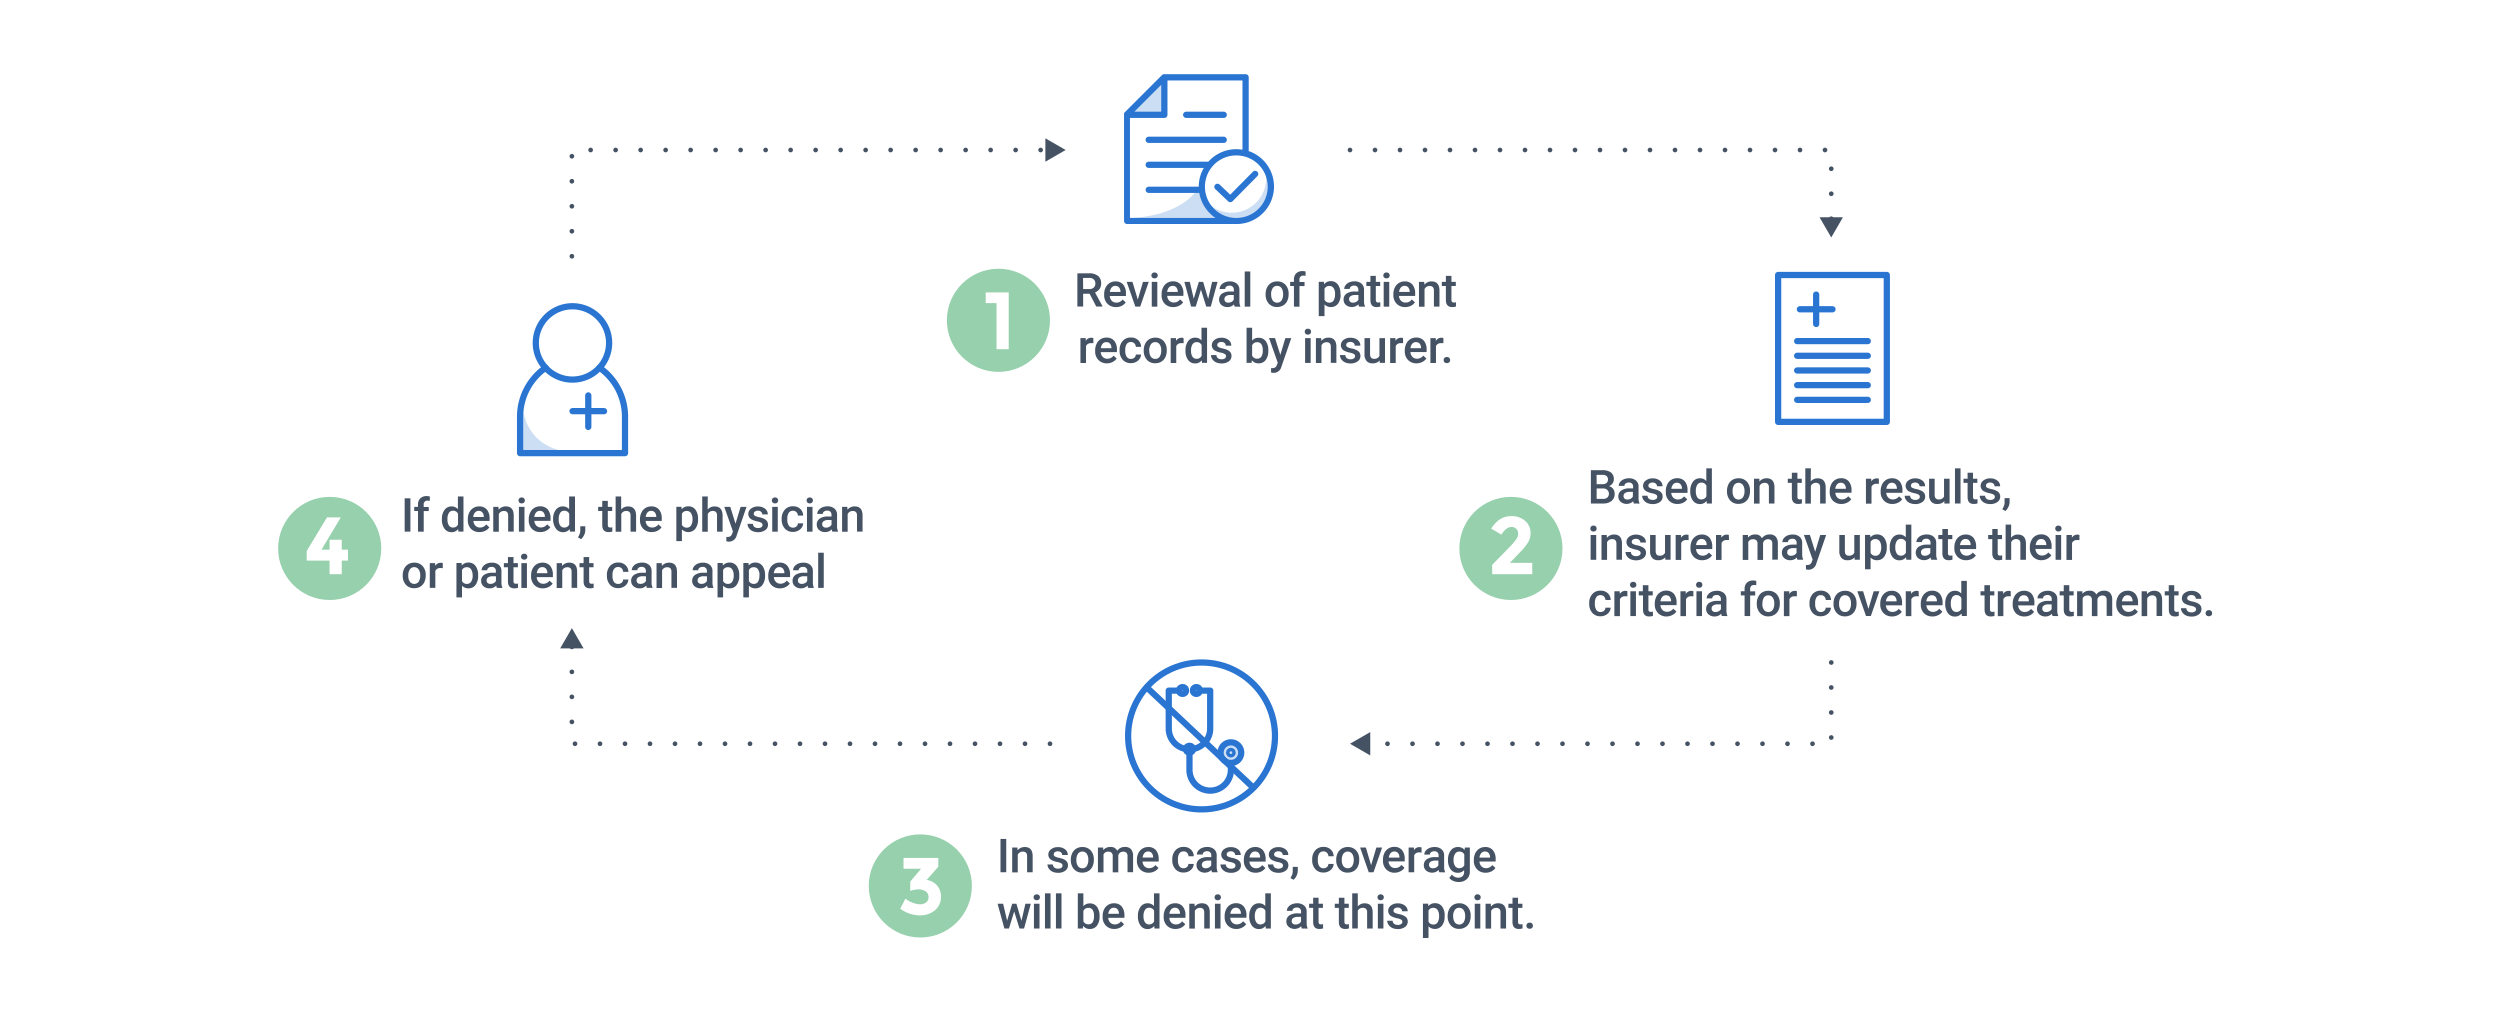<svg id="Layer_1" data-name="Layer 1" xmlns="http://www.w3.org/2000/svg" viewBox="0 0 800 330"><defs><style>.cls-1{fill:#fff;}.cls-2,.cls-4{fill:#2a75d1;}.cls-2{opacity:0.24;}.cls-3{fill:#455264;}.cls-5,.cls-7{fill:none;stroke-linecap:round;}.cls-5{stroke:#2a75d1;stroke-linejoin:round;stroke-width:2px;}.cls-6{fill:#96d0ac;}.cls-7{stroke:#455264;stroke-miterlimit:10;stroke-width:1.5px;stroke-dasharray:0 8;}</style></defs><title>IC-Utilization-Management-Retrospective-Review-Steps</title><rect class="cls-1" width="800" height="330"/><circle class="cls-2" cx="394" cy="241" r="3"/><path class="cls-3" d="M348.68,94h-2.07v4.1h-1.85V87.46h3.75a4.38,4.38,0,0,1,2.85.83,2.92,2.92,0,0,1,1,2.4,3,3,0,0,1-.51,1.79,3.37,3.37,0,0,1-1.44,1.11L352.8,98v.09h-2Zm-2.07-1.49h1.91a2.13,2.13,0,0,0,1.46-.47,1.67,1.67,0,0,0,.53-1.3,1.72,1.72,0,0,0-.49-1.32,2,2,0,0,0-1.45-.49h-2Z"/><path class="cls-3" d="M357.12,98.27a3.69,3.69,0,0,1-2.74-1.07,3.85,3.85,0,0,1-1.05-2.83v-.22a4.69,4.69,0,0,1,.46-2.12,3.44,3.44,0,0,1,1.28-1.46,3.49,3.49,0,0,1,1.85-.52,3.13,3.13,0,0,1,2.5,1A4.38,4.38,0,0,1,360.3,94v.72h-5.17a2.37,2.37,0,0,0,.65,1.55,2,2,0,0,0,1.45.57,2.41,2.41,0,0,0,2-1l1,.92a3.23,3.23,0,0,1-1.27,1.1A4,4,0,0,1,357.12,98.27Zm-.21-6.79a1.49,1.49,0,0,0-1.18.51,2.72,2.72,0,0,0-.58,1.43h3.4v-.13a2.13,2.13,0,0,0-.48-1.35A1.47,1.47,0,0,0,356.91,91.48Z"/><path class="cls-3" d="M364.09,95.87l1.67-5.67h1.84l-2.74,7.92h-1.55l-2.77-7.92h1.85Z"/><path class="cls-3" d="M368.45,88.14a1,1,0,0,1,.26-.68,1.16,1.16,0,0,1,1.49,0,.93.93,0,0,1,.27.68.9.9,0,0,1-.27.67,1.16,1.16,0,0,1-1.49,0A.94.94,0,0,1,368.45,88.14Zm1.89,10h-1.78V90.2h1.78Z"/><path class="cls-3" d="M375.46,98.27a3.7,3.7,0,0,1-2.75-1.07,3.85,3.85,0,0,1-1-2.83v-.22a4.82,4.82,0,0,1,.46-2.12,3.42,3.42,0,0,1,3.13-2,3.13,3.13,0,0,1,2.5,1,4.38,4.38,0,0,1,.89,2.93v.72h-5.18a2.37,2.37,0,0,0,.65,1.55,2,2,0,0,0,1.45.57,2.4,2.4,0,0,0,2-1l1,.92a3.23,3.23,0,0,1-1.27,1.1A4,4,0,0,1,375.46,98.27Zm-.22-6.79a1.51,1.51,0,0,0-1.18.51,2.64,2.64,0,0,0-.57,1.43h3.39v-.13a2.13,2.13,0,0,0-.48-1.35A1.47,1.47,0,0,0,375.24,91.48Z"/><path class="cls-3" d="M386.62,95.67l1.26-5.47h1.73l-2.16,7.92H386l-1.7-5.44-1.67,5.44h-1.47L379,90.2h1.74L382,95.61l1.63-5.41H385Z"/><path class="cls-3" d="M395.1,98.12a2.6,2.6,0,0,1-.21-.74,2.78,2.78,0,0,1-2.08.89,2.84,2.84,0,0,1-1.95-.68,2.2,2.2,0,0,1-.75-1.69,2.24,2.24,0,0,1,.94-1.94,4.57,4.57,0,0,1,2.69-.68h1.09v-.52a1.24,1.24,0,0,0-1.39-1.35,1.61,1.61,0,0,0-1,.3,1,1,0,0,0-.38.77h-1.78a2,2,0,0,1,.43-1.22,3,3,0,0,1,1.17-.89,4.24,4.24,0,0,1,1.66-.32,3.35,3.35,0,0,1,2.22.7,2.49,2.49,0,0,1,.85,2v3.57a4.07,4.07,0,0,0,.3,1.71v.12Zm-2-1.28a2,2,0,0,0,1-.25,1.72,1.72,0,0,0,.7-.69V94.4h-1a2.59,2.59,0,0,0-1.48.35,1.09,1.09,0,0,0-.5,1,1,1,0,0,0,.34.82A1.33,1.33,0,0,0,393.14,96.84Z"/><path class="cls-3" d="M400.09,98.12h-1.78V86.87h1.78Z"/><path class="cls-3" d="M405,94.09a4.63,4.63,0,0,1,.46-2.1,3.48,3.48,0,0,1,1.29-1.44,3.71,3.71,0,0,1,1.92-.5,3.51,3.51,0,0,1,2.61,1,4.14,4.14,0,0,1,1.08,2.74v.42a4.76,4.76,0,0,1-.45,2.1,3.29,3.29,0,0,1-1.29,1.42,3.64,3.64,0,0,1-1.93.51A3.43,3.43,0,0,1,406,97.15a4.25,4.25,0,0,1-1-3Zm1.78.15a3.18,3.18,0,0,0,.5,1.92,1.66,1.66,0,0,0,1.41.69,1.63,1.63,0,0,0,1.4-.7,3.58,3.58,0,0,0,.5-2.06,3.2,3.2,0,0,0-.51-1.91,1.66,1.66,0,0,0-1.41-.7,1.63,1.63,0,0,0-1.38.69A3.47,3.47,0,0,0,406.76,94.24Z"/><path class="cls-3" d="M414.06,98.12v-6.6h-1.21V90.2h1.21v-.73a2.7,2.7,0,0,1,.73-2,2.8,2.8,0,0,1,2-.72,4,4,0,0,1,1,.13l0,1.39a3.37,3.37,0,0,0-.68-.06,1.15,1.15,0,0,0-1.28,1.32v.7h1.62v1.32h-1.62v6.6Z"/><path class="cls-3" d="M429,94.24a4.77,4.77,0,0,1-.83,2.94,2.9,2.9,0,0,1-4.33.23v3.76H422v-11h1.64l.07.8a2.62,2.62,0,0,1,2.13-1,2.71,2.71,0,0,1,2.28,1.08,4.84,4.84,0,0,1,.82,3Zm-1.77-.15a3.33,3.33,0,0,0-.47-1.88,1.54,1.54,0,0,0-1.35-.7,1.63,1.63,0,0,0-1.57.9v3.52a1.66,1.66,0,0,0,1.58.92,1.53,1.53,0,0,0,1.33-.69A3.59,3.59,0,0,0,427.2,94.09Z"/><path class="cls-3" d="M434.9,98.12a2.66,2.66,0,0,1-.2-.74,3,3,0,0,1-4,.21,2.2,2.2,0,0,1-.75-1.69,2.24,2.24,0,0,1,.94-1.94,4.54,4.54,0,0,1,2.69-.68h1.09v-.52a1.37,1.37,0,0,0-.35-1,1.32,1.32,0,0,0-1-.37,1.59,1.59,0,0,0-1,.3.93.93,0,0,0-.39.77h-1.78a2,2,0,0,1,.44-1.22,3,3,0,0,1,1.17-.89,4.24,4.24,0,0,1,1.66-.32,3.35,3.35,0,0,1,2.22.7,2.52,2.52,0,0,1,.85,2v3.57a4.07,4.07,0,0,0,.3,1.71v.12ZM433,96.84a2,2,0,0,0,1-.25,1.79,1.79,0,0,0,.7-.69V94.4h-1a2.62,2.62,0,0,0-1.49.35,1.11,1.11,0,0,0-.5,1,1,1,0,0,0,.35.82A1.31,1.31,0,0,0,433,96.84Z"/><path class="cls-3" d="M440.26,88.27V90.2h1.4v1.32h-1.4v4.42a1,1,0,0,0,.18.66.84.84,0,0,0,.64.2,2.64,2.64,0,0,0,.62-.08V98.1a4.41,4.41,0,0,1-1.17.17c-1.36,0-2-.75-2-2.26V91.52h-1.3V90.2h1.3V88.27Z"/><path class="cls-3" d="M442.67,88.14a1,1,0,0,1,.26-.68,1.16,1.16,0,0,1,1.49,0,.93.93,0,0,1,.27.68.9.9,0,0,1-.27.67,1.16,1.16,0,0,1-1.49,0A.94.94,0,0,1,442.67,88.14Zm1.89,10h-1.78V90.2h1.78Z"/><path class="cls-3" d="M449.68,98.27a3.7,3.7,0,0,1-2.75-1.07,3.85,3.85,0,0,1-1.05-2.83v-.22a4.69,4.69,0,0,1,.46-2.12,3.44,3.44,0,0,1,1.28-1.46,3.49,3.49,0,0,1,1.85-.52,3.13,3.13,0,0,1,2.5,1,4.38,4.38,0,0,1,.88,2.93v.72h-5.17a2.37,2.37,0,0,0,.65,1.55,2,2,0,0,0,1.45.57,2.41,2.41,0,0,0,2-1l1,.92a3.23,3.23,0,0,1-1.27,1.1A4,4,0,0,1,449.68,98.27Zm-.22-6.79a1.51,1.51,0,0,0-1.18.51,2.64,2.64,0,0,0-.57,1.43h3.39v-.13a2.13,2.13,0,0,0-.48-1.35A1.47,1.47,0,0,0,449.46,91.48Z"/><path class="cls-3" d="M455.75,90.2l.05.91a2.89,2.89,0,0,1,2.31-1.06c1.65,0,2.49,1,2.52,2.84v5.23h-1.78V93a1.63,1.63,0,0,0-.33-1.12,1.36,1.36,0,0,0-1.06-.36,1.73,1.73,0,0,0-1.61,1v5.64h-1.78V90.2Z"/><path class="cls-3" d="M464.46,88.27V90.2h1.4v1.32h-1.4v4.42a1,1,0,0,0,.18.66.87.87,0,0,0,.65.2,2.7,2.7,0,0,0,.62-.08V98.1a4.53,4.53,0,0,1-1.17.17c-1.37,0-2.06-.75-2.06-2.26V91.52h-1.3V90.2h1.3V88.27Z"/><path class="cls-3" d="M349.89,109.82a5.55,5.55,0,0,0-.72,0,1.63,1.63,0,0,0-1.65.93v5.42h-1.78V108.2h1.7l0,.88a2,2,0,0,1,1.79-1,1.89,1.89,0,0,1,.63.1Z"/><path class="cls-3" d="M354.24,116.27a3.68,3.68,0,0,1-2.74-1.07,3.85,3.85,0,0,1-1.05-2.83v-.22a4.69,4.69,0,0,1,.46-2.12,3.39,3.39,0,0,1,3.13-2,3.13,3.13,0,0,1,2.5,1,4.38,4.38,0,0,1,.88,2.93v.72h-5.18a2.38,2.38,0,0,0,.66,1.55,2,2,0,0,0,1.44.57,2.43,2.43,0,0,0,2-1l1,.92a3.3,3.3,0,0,1-1.27,1.1A4,4,0,0,1,354.24,116.27Zm-.21-6.79a1.49,1.49,0,0,0-1.18.51,2.64,2.64,0,0,0-.58,1.43h3.39v-.13a2.19,2.19,0,0,0-.47-1.35A1.49,1.49,0,0,0,354,109.48Z"/><path class="cls-3" d="M361.88,114.85a1.6,1.6,0,0,0,1.11-.39,1.35,1.35,0,0,0,.47-1h1.67a2.5,2.5,0,0,1-.46,1.38,3,3,0,0,1-1.17,1,3.46,3.46,0,0,1-1.6.37,3.37,3.37,0,0,1-2.63-1.08,4.25,4.25,0,0,1-1-3V112a4.22,4.22,0,0,1,1-2.9,3.34,3.34,0,0,1,2.64-1.09,3.25,3.25,0,0,1,2.3.83,2.92,2.92,0,0,1,.93,2.16h-1.67a1.64,1.64,0,0,0-.47-1.12,1.51,1.51,0,0,0-1.11-.44,1.56,1.56,0,0,0-1.33.63,3.23,3.23,0,0,0-.48,1.9v.28a3.29,3.29,0,0,0,.47,1.93A1.57,1.57,0,0,0,361.88,114.85Z"/><path class="cls-3" d="M366,112.09a4.63,4.63,0,0,1,.46-2.1,3.43,3.43,0,0,1,1.3-1.44,3.65,3.65,0,0,1,1.91-.5,3.51,3.51,0,0,1,2.61,1,4.1,4.1,0,0,1,1.08,2.74v.42a4.76,4.76,0,0,1-.45,2.1,3.29,3.29,0,0,1-1.29,1.42,3.67,3.67,0,0,1-1.94.51,3.41,3.41,0,0,1-2.68-1.12,4.21,4.21,0,0,1-1-3Zm1.78.15a3.25,3.25,0,0,0,.5,1.92,1.66,1.66,0,0,0,1.41.69,1.63,1.63,0,0,0,1.4-.7,3.5,3.5,0,0,0,.5-2.06,3.2,3.2,0,0,0-.51-1.91,1.65,1.65,0,0,0-1.41-.7,1.63,1.63,0,0,0-1.38.69A3.47,3.47,0,0,0,367.74,112.24Z"/><path class="cls-3" d="M378.77,109.82a5.68,5.68,0,0,0-.72,0,1.63,1.63,0,0,0-1.65.93v5.42h-1.78V108.2h1.7l0,.88a2,2,0,0,1,1.79-1,1.89,1.89,0,0,1,.63.1Z"/><path class="cls-3" d="M379.36,112.1a4.69,4.69,0,0,1,.85-2.94,2.7,2.7,0,0,1,2.27-1.11,2.62,2.62,0,0,1,2,.88v-4.06h1.78v11.25h-1.61l-.09-.82a2.6,2.6,0,0,1-2.13,1,2.69,2.69,0,0,1-2.25-1.12A4.85,4.85,0,0,1,379.36,112.1Zm1.78.16a3.29,3.29,0,0,0,.46,1.88,1.51,1.51,0,0,0,1.32.68,1.68,1.68,0,0,0,1.6-1v-3.39a1.66,1.66,0,0,0-1.58-.95,1.52,1.52,0,0,0-1.33.68A3.64,3.64,0,0,0,381.14,112.26Z"/><path class="cls-3" d="M392.32,114a.79.79,0,0,0-.39-.72,3.85,3.85,0,0,0-1.3-.44,6.63,6.63,0,0,1-1.52-.49,2,2,0,0,1-1.33-1.87,2.1,2.1,0,0,1,.87-1.71,3.38,3.38,0,0,1,2.19-.69,3.55,3.55,0,0,1,2.3.71,2.21,2.21,0,0,1,.87,1.82h-1.78a1.06,1.06,0,0,0-.38-.85,1.44,1.44,0,0,0-1-.34,1.55,1.55,0,0,0-.95.27.84.84,0,0,0-.37.72.72.72,0,0,0,.34.64,4.93,4.93,0,0,0,1.39.46,6.2,6.2,0,0,1,1.65.55,2.3,2.3,0,0,1,.88.76,1.91,1.91,0,0,1,.29,1.09,2.06,2.06,0,0,1-.88,1.73,3.81,3.81,0,0,1-2.33.66,4.18,4.18,0,0,1-1.73-.35,3,3,0,0,1-1.19-1,2.3,2.3,0,0,1-.42-1.32h1.73a1.25,1.25,0,0,0,.47,1,1.91,1.91,0,0,0,1.17.34,1.8,1.8,0,0,0,1.07-.27A.83.83,0,0,0,392.32,114Z"/><path class="cls-3" d="M405.86,112.24a4.77,4.77,0,0,1-.82,2.94,2.69,2.69,0,0,1-2.27,1.09,2.58,2.58,0,0,1-2.17-1l-.09.85H398.9V104.87h1.78V109a2.59,2.59,0,0,1,2.08-.91,2.7,2.7,0,0,1,2.27,1.08,4.79,4.79,0,0,1,.83,3Zm-1.78-.15a3.41,3.41,0,0,0-.45-1.94,1.5,1.5,0,0,0-1.32-.64,1.67,1.67,0,0,0-1.63,1v3.27a1.67,1.67,0,0,0,1.64,1,1.51,1.51,0,0,0,1.29-.62,3.24,3.24,0,0,0,.47-1.89Z"/><path class="cls-3" d="M409.7,113.57l1.61-5.37h1.9l-3.15,9.12a2.55,2.55,0,0,1-2.46,2,3.1,3.1,0,0,1-.86-.13v-1.38l.34,0a1.65,1.65,0,0,0,1-.25,1.55,1.55,0,0,0,.54-.82l.26-.68-2.79-7.88H408Z"/><path class="cls-3" d="M417.52,106.14a1,1,0,0,1,.26-.68,1,1,0,0,1,.74-.27,1,1,0,0,1,.75.27.92.92,0,0,1,.26.68.9.9,0,0,1-.26.67,1,1,0,0,1-.75.27,1,1,0,0,1-.74-.27A.94.94,0,0,1,417.52,106.14Zm1.89,10h-1.78V108.2h1.78Z"/><path class="cls-3" d="M422.77,108.2l.05.91a2.85,2.85,0,0,1,2.3-1.06c1.66,0,2.5,1,2.52,2.84v5.23h-1.78V111a1.63,1.63,0,0,0-.32-1.12,1.38,1.38,0,0,0-1.07-.36,1.7,1.7,0,0,0-1.6,1v5.64h-1.78V108.2Z"/><path class="cls-3" d="M433.62,114a.79.79,0,0,0-.39-.72,3.93,3.93,0,0,0-1.3-.44,6.63,6.63,0,0,1-1.52-.49,2,2,0,0,1-1.33-1.87,2.12,2.12,0,0,1,.86-1.71,3.42,3.42,0,0,1,2.2-.69,3.57,3.57,0,0,1,2.3.71,2.21,2.21,0,0,1,.87,1.82h-1.78a1.09,1.09,0,0,0-.38-.85,1.44,1.44,0,0,0-1-.34,1.6,1.6,0,0,0-1,.27.86.86,0,0,0-.37.72.73.73,0,0,0,.35.64,4.93,4.93,0,0,0,1.39.46,6,6,0,0,1,1.64.55,2.26,2.26,0,0,1,.89.76,2,2,0,0,1,.29,1.09,2.07,2.07,0,0,1-.89,1.73,3.78,3.78,0,0,1-2.32.66,4.11,4.11,0,0,1-1.73-.35,2.88,2.88,0,0,1-1.19-1,2.31,2.31,0,0,1-.43-1.32h1.73a1.29,1.29,0,0,0,.48,1,1.88,1.88,0,0,0,1.16.34,1.78,1.78,0,0,0,1.07-.27A.82.82,0,0,0,433.62,114Z"/><path class="cls-3" d="M441.48,115.35a2.77,2.77,0,0,1-2.23.92,2.46,2.46,0,0,1-1.95-.75,3.24,3.24,0,0,1-.66-2.19V108.2h1.78v5.11c0,1,.42,1.51,1.25,1.51a1.75,1.75,0,0,0,1.75-.93V108.2h1.78v7.92h-1.68Z"/><path class="cls-3" d="M449,109.82a5.68,5.68,0,0,0-.72,0,1.63,1.63,0,0,0-1.65.93v5.42h-1.78V108.2h1.7l0,.88a2,2,0,0,1,1.79-1,1.89,1.89,0,0,1,.63.1Z"/><path class="cls-3" d="M453.32,116.27a3.68,3.68,0,0,1-2.74-1.07,3.85,3.85,0,0,1-1.05-2.83v-.22A4.82,4.82,0,0,1,450,110a3.53,3.53,0,0,1,1.29-1.46,3.46,3.46,0,0,1,1.85-.52,3.15,3.15,0,0,1,2.5,1,4.38,4.38,0,0,1,.88,2.93v.72h-5.18a2.38,2.38,0,0,0,.66,1.55,2,2,0,0,0,1.44.57,2.43,2.43,0,0,0,2-1l1,.92a3.26,3.26,0,0,1-1.28,1.1A4,4,0,0,1,453.32,116.27Zm-.21-6.79a1.49,1.49,0,0,0-1.18.51,2.57,2.57,0,0,0-.58,1.43h3.39v-.13a2.19,2.19,0,0,0-.47-1.35A1.49,1.49,0,0,0,453.11,109.48Z"/><path class="cls-3" d="M461.88,109.82a5.55,5.55,0,0,0-.72,0,1.63,1.63,0,0,0-1.65.93v5.42h-1.78V108.2h1.7l.05.88a2,2,0,0,1,1.78-1,1.8,1.8,0,0,1,.63.1Z"/><path class="cls-3" d="M463,114.25a1,1,0,0,1,.77.28,1,1,0,0,1,.27.71.93.93,0,0,1-.27.69,1.22,1.22,0,0,1-1.53,0,.93.93,0,0,1-.27-.69.95.95,0,0,1,1-1Z"/><path class="cls-3" d="M322,279.12h-1.84V268.46H322Z"/><path class="cls-3" d="M325.57,271.2l.06.91a2.85,2.85,0,0,1,2.3-1.06c1.65,0,2.49.95,2.52,2.84v5.23h-1.78V274a1.68,1.68,0,0,0-.32-1.12,1.4,1.4,0,0,0-1.07-.36,1.7,1.7,0,0,0-1.6,1v5.64H323.9V271.2Z"/><path class="cls-3" d="M340,277a.79.79,0,0,0-.39-.72,3.85,3.85,0,0,0-1.3-.44,6.63,6.63,0,0,1-1.52-.49,2,2,0,0,1-1.33-1.86,2.11,2.11,0,0,1,.87-1.72,3.38,3.38,0,0,1,2.19-.69,3.55,3.55,0,0,1,2.3.71,2.21,2.21,0,0,1,.87,1.82H339.9a1.06,1.06,0,0,0-.38-.85,1.44,1.44,0,0,0-1-.34,1.55,1.55,0,0,0-.95.27.84.84,0,0,0-.37.72.71.71,0,0,0,.34.64,4.93,4.93,0,0,0,1.39.46,6.2,6.2,0,0,1,1.65.55,2.3,2.3,0,0,1,.88.76,1.91,1.91,0,0,1,.29,1.09,2.06,2.06,0,0,1-.88,1.73,3.81,3.81,0,0,1-2.33.66,4.18,4.18,0,0,1-1.73-.35,3,3,0,0,1-1.19-1,2.3,2.3,0,0,1-.42-1.32h1.73a1.25,1.25,0,0,0,.47,1,1.91,1.91,0,0,0,1.17.34,1.8,1.8,0,0,0,1.07-.27A.83.83,0,0,0,340,277Z"/><path class="cls-3" d="M342.66,275.09a4.63,4.63,0,0,1,.47-2.1,3.41,3.41,0,0,1,1.29-1.44,3.71,3.71,0,0,1,1.92-.5,3.51,3.51,0,0,1,2.61,1,4.14,4.14,0,0,1,1.08,2.74v.42a4.76,4.76,0,0,1-.45,2.1,3.29,3.29,0,0,1-1.29,1.42,3.64,3.64,0,0,1-1.93.51,3.43,3.43,0,0,1-2.69-1.12,4.26,4.26,0,0,1-1-3Zm1.78.15a3.17,3.17,0,0,0,.51,1.92,1.66,1.66,0,0,0,1.41.69,1.62,1.62,0,0,0,1.4-.7,3.58,3.58,0,0,0,.5-2.06,3.14,3.14,0,0,0-.52-1.91,1.74,1.74,0,0,0-2.78,0A3.47,3.47,0,0,0,344.44,275.24Z"/><path class="cls-3" d="M353,271.2l.05.83a2.86,2.86,0,0,1,2.29-1,2.19,2.19,0,0,1,2.17,1.22,2.82,2.82,0,0,1,2.43-1.22,2.46,2.46,0,0,1,2,.73,3.22,3.22,0,0,1,.65,2.14v5.2h-1.78V274a1.58,1.58,0,0,0-.33-1.11,1.45,1.45,0,0,0-1.09-.35,1.48,1.48,0,0,0-1,.33,1.65,1.65,0,0,0-.54.85v5.43h-1.78v-5.21a1.27,1.27,0,0,0-1.43-1.4,1.58,1.58,0,0,0-1.52.87v5.74h-1.78V271.2Z"/><path class="cls-3" d="M367.61,279.27a3.69,3.69,0,0,1-2.75-1.06,3.89,3.89,0,0,1-1.05-2.84v-.22a4.69,4.69,0,0,1,.46-2.12,3.44,3.44,0,0,1,1.28-1.46,3.49,3.49,0,0,1,1.85-.52,3.13,3.13,0,0,1,2.5,1,4.38,4.38,0,0,1,.88,2.93v.72h-5.17a2.37,2.37,0,0,0,.65,1.55,2,2,0,0,0,1.45.57,2.41,2.41,0,0,0,2-1l1,.92a3.23,3.23,0,0,1-1.27,1.1A4,4,0,0,1,367.61,279.27Zm-.22-6.79a1.49,1.49,0,0,0-1.18.51,2.64,2.64,0,0,0-.57,1.43H369v-.13a2.13,2.13,0,0,0-.48-1.35A1.47,1.47,0,0,0,367.39,272.48Z"/><path class="cls-3" d="M378.71,277.85a1.59,1.59,0,0,0,1.1-.39,1.35,1.35,0,0,0,.47-1H382a2.64,2.64,0,0,1-.46,1.38,3,3,0,0,1-1.18,1,3.44,3.44,0,0,1-1.59.37,3.38,3.38,0,0,1-2.64-1.08,4.25,4.25,0,0,1-1-3V275a4.23,4.23,0,0,1,1-2.9,3.39,3.39,0,0,1,2.64-1.09,3.25,3.25,0,0,1,2.3.83A2.93,2.93,0,0,1,382,274h-1.68a1.63,1.63,0,0,0-.46-1.12,1.52,1.52,0,0,0-1.11-.44,1.58,1.58,0,0,0-1.34.63,3.16,3.16,0,0,0-.47,1.9v.28a3.29,3.29,0,0,0,.46,1.93A1.57,1.57,0,0,0,378.71,277.85Z"/><path class="cls-3" d="M387.84,279.12a2.66,2.66,0,0,1-.2-.74,3,3,0,0,1-4,.21,2.21,2.21,0,0,1-.76-1.69,2.25,2.25,0,0,1,.95-1.94,4.54,4.54,0,0,1,2.69-.68h1.09v-.52a1.37,1.37,0,0,0-.35-1,1.33,1.33,0,0,0-1-.37,1.59,1.59,0,0,0-1,.3.93.93,0,0,0-.39.77H383a2,2,0,0,1,.43-1.22,2.89,2.89,0,0,1,1.18-.88,4.07,4.07,0,0,1,1.66-.33,3.35,3.35,0,0,1,2.22.7,2.52,2.52,0,0,1,.85,2v3.57a4.07,4.07,0,0,0,.3,1.71v.12Zm-1.95-1.28a2,2,0,0,0,1-.25,1.72,1.72,0,0,0,.7-.69v-1.5h-1a2.62,2.62,0,0,0-1.49.35,1.11,1.11,0,0,0-.5,1,1.07,1.07,0,0,0,.34.82A1.36,1.36,0,0,0,385.89,277.84Z"/><path class="cls-3" d="M395.34,277a.79.79,0,0,0-.39-.72,3.85,3.85,0,0,0-1.3-.44,6.63,6.63,0,0,1-1.52-.49,2,2,0,0,1-1.33-1.86,2.11,2.11,0,0,1,.87-1.72,3.38,3.38,0,0,1,2.19-.69,3.57,3.57,0,0,1,2.3.71,2.21,2.21,0,0,1,.87,1.82h-1.78a1.06,1.06,0,0,0-.38-.85,1.44,1.44,0,0,0-1-.34,1.55,1.55,0,0,0-.95.27.84.84,0,0,0-.37.72.71.71,0,0,0,.34.64,4.93,4.93,0,0,0,1.39.46,6.2,6.2,0,0,1,1.65.55,2.3,2.3,0,0,1,.88.76,1.91,1.91,0,0,1,.29,1.09,2.06,2.06,0,0,1-.88,1.73,3.81,3.81,0,0,1-2.33.66,4.14,4.14,0,0,1-1.73-.35,3,3,0,0,1-1.19-1,2.3,2.3,0,0,1-.42-1.32h1.73a1.25,1.25,0,0,0,.47,1,1.89,1.89,0,0,0,1.17.34,1.8,1.8,0,0,0,1.07-.27A.83.83,0,0,0,395.34,277Z"/><path class="cls-3" d="M401.82,279.27a3.67,3.67,0,0,1-2.74-1.06,3.89,3.89,0,0,1-1.05-2.84v-.22a4.82,4.82,0,0,1,.45-2.12,3.53,3.53,0,0,1,1.29-1.46,3.46,3.46,0,0,1,1.85-.52,3.13,3.13,0,0,1,2.5,1A4.38,4.38,0,0,1,405,275v.72h-5.18a2.38,2.38,0,0,0,.66,1.55,2,2,0,0,0,1.44.57,2.43,2.43,0,0,0,2-1l1,.92a3.26,3.26,0,0,1-1.28,1.1A4,4,0,0,1,401.82,279.27Zm-.21-6.79a1.49,1.49,0,0,0-1.18.51,2.57,2.57,0,0,0-.58,1.43h3.39v-.13a2.19,2.19,0,0,0-.47-1.35A1.49,1.49,0,0,0,401.61,272.48Z"/><path class="cls-3" d="M410.56,277a.79.79,0,0,0-.39-.72,4,4,0,0,0-1.3-.44,6.47,6.47,0,0,1-1.52-.49,2,2,0,0,1-1.33-1.86,2.1,2.1,0,0,1,.86-1.72,3.42,3.42,0,0,1,2.2-.69,3.54,3.54,0,0,1,2.29.71,2.2,2.2,0,0,1,.88,1.82h-1.78a1.09,1.09,0,0,0-.38-.85,1.45,1.45,0,0,0-1-.34,1.6,1.6,0,0,0-1,.27.86.86,0,0,0-.37.72.72.72,0,0,0,.35.64,4.93,4.93,0,0,0,1.39.46,6.12,6.12,0,0,1,1.64.55,2.26,2.26,0,0,1,.89.76,2,2,0,0,1,.29,1.09,2.07,2.07,0,0,1-.89,1.73,3.78,3.78,0,0,1-2.32.66,4.19,4.19,0,0,1-1.74-.35,2.92,2.92,0,0,1-1.18-1,2.24,2.24,0,0,1-.43-1.32h1.73a1.23,1.23,0,0,0,.48,1,1.88,1.88,0,0,0,1.16.34,1.78,1.78,0,0,0,1.07-.27A.84.84,0,0,0,410.56,277Z"/><path class="cls-3" d="M413.93,281.53l-1-.57a5.32,5.32,0,0,0,.59-1.17,3.43,3.43,0,0,0,.16-1V277.4h1.61v1.28a3.74,3.74,0,0,1-.39,1.56A3.92,3.92,0,0,1,413.93,281.53Z"/><path class="cls-3" d="M423.52,277.85a1.59,1.59,0,0,0,1.1-.39,1.31,1.31,0,0,0,.47-1h1.68a2.56,2.56,0,0,1-.46,1.38,3.06,3.06,0,0,1-1.17,1,3.51,3.51,0,0,1-1.6.37,3.38,3.38,0,0,1-2.64-1.08,4.25,4.25,0,0,1-1-3V275a4.18,4.18,0,0,1,1-2.9,3.35,3.35,0,0,1,2.63-1.09,3.29,3.29,0,0,1,2.31.83,3,3,0,0,1,.93,2.16h-1.68a1.63,1.63,0,0,0-.46-1.12,1.51,1.51,0,0,0-1.11-.44,1.58,1.58,0,0,0-1.34.63,3.16,3.16,0,0,0-.47,1.9v.28a3.29,3.29,0,0,0,.46,1.93A1.57,1.57,0,0,0,423.52,277.85Z"/><path class="cls-3" d="M427.59,275.09a4.76,4.76,0,0,1,.46-2.1,3.43,3.43,0,0,1,1.3-1.44,3.71,3.71,0,0,1,1.92-.5,3.47,3.47,0,0,1,2.6,1,4,4,0,0,1,1.08,2.74v.42a4.76,4.76,0,0,1-.45,2.1,3.29,3.29,0,0,1-1.29,1.42,3.65,3.65,0,0,1-1.94.51,3.42,3.42,0,0,1-2.68-1.12,4.26,4.26,0,0,1-1-3Zm1.78.15a3.17,3.17,0,0,0,.51,1.92,1.77,1.77,0,0,0,2.81,0,3.58,3.58,0,0,0,.5-2.06,3.14,3.14,0,0,0-.52-1.91,1.74,1.74,0,0,0-2.78,0A3.4,3.4,0,0,0,429.37,275.24Z"/><path class="cls-3" d="M438.76,276.87l1.68-5.67h1.84l-2.75,7.92H438l-2.77-7.92h1.84Z"/><path class="cls-3" d="M446.34,279.27a3.68,3.68,0,0,1-2.74-1.06,3.89,3.89,0,0,1-1.05-2.84v-.22A4.69,4.69,0,0,1,443,273a3.39,3.39,0,0,1,3.13-2,3.13,3.13,0,0,1,2.5,1,4.38,4.38,0,0,1,.88,2.93v.72h-5.18a2.43,2.43,0,0,0,.66,1.55,2,2,0,0,0,1.45.57,2.41,2.41,0,0,0,2-1l1,.92a3.23,3.23,0,0,1-1.27,1.1A4,4,0,0,1,446.34,279.27Zm-.21-6.79A1.49,1.49,0,0,0,445,273a2.72,2.72,0,0,0-.58,1.43h3.39v-.13a2.08,2.08,0,0,0-.47-1.35A1.49,1.49,0,0,0,446.13,272.48Z"/><path class="cls-3" d="M454.91,272.83a4.4,4.4,0,0,0-.73-.06,1.63,1.63,0,0,0-1.64.93v5.42h-1.78V271.2h1.7l0,.88a2,2,0,0,1,1.79-1,1.65,1.65,0,0,1,.63.11Z"/><path class="cls-3" d="M460.58,279.12a2.35,2.35,0,0,1-.2-.74,3,3,0,0,1-4,.21,2.18,2.18,0,0,1-.76-1.69,2.26,2.26,0,0,1,.94-1.94,4.6,4.6,0,0,1,2.7-.68h1.09v-.52a1.25,1.25,0,0,0-1.4-1.35,1.58,1.58,0,0,0-1,.3.93.93,0,0,0-.39.77h-1.78a2,2,0,0,1,.43-1.22,2.89,2.89,0,0,1,1.18-.88,4,4,0,0,1,1.66-.33,3.35,3.35,0,0,1,2.22.7,2.52,2.52,0,0,1,.85,2v3.57a4.07,4.07,0,0,0,.3,1.71v.12Zm-2-1.28a2,2,0,0,0,1-.25,1.72,1.72,0,0,0,.7-.69v-1.5h-1a2.62,2.62,0,0,0-1.49.35,1.11,1.11,0,0,0-.5,1,1.07,1.07,0,0,0,.34.82A1.33,1.33,0,0,0,458.62,277.84Z"/><path class="cls-3" d="M463.37,275.1a4.59,4.59,0,0,1,.87-2.94,2.76,2.76,0,0,1,2.3-1.11,2.62,2.62,0,0,1,2.13.95l.08-.8h1.6v7.68a3.18,3.18,0,0,1-1,2.46,3.68,3.68,0,0,1-2.61.9,4.27,4.27,0,0,1-1.71-.36,3,3,0,0,1-1.26-.95l.84-1.07a2.55,2.55,0,0,0,2,1,2,2,0,0,0,1.4-.48,1.84,1.84,0,0,0,.51-1.41v-.54a2.61,2.61,0,0,1-2.05.86,2.78,2.78,0,0,1-2.27-1.11A4.74,4.74,0,0,1,463.37,275.1Zm1.77.16a3.18,3.18,0,0,0,.49,1.88,1.56,1.56,0,0,0,1.35.68,1.7,1.7,0,0,0,1.59-.92v-3.49a1.68,1.68,0,0,0-1.58-.9,1.55,1.55,0,0,0-1.36.7A3.5,3.5,0,0,0,465.14,275.26Z"/><path class="cls-3" d="M475.43,279.27a3.67,3.67,0,0,1-2.74-1.06,3.86,3.86,0,0,1-1.06-2.84v-.22a4.82,4.82,0,0,1,.46-2.12,3.53,3.53,0,0,1,1.29-1.46,3.43,3.43,0,0,1,1.84-.52,3.12,3.12,0,0,1,2.5,1,4.38,4.38,0,0,1,.89,2.93v.72h-5.18a2.37,2.37,0,0,0,.65,1.55,2,2,0,0,0,1.45.57,2.4,2.4,0,0,0,2-1l1,.92a3.16,3.16,0,0,1-1.27,1.1A4,4,0,0,1,475.43,279.27Zm-.21-6.79A1.51,1.51,0,0,0,474,273a2.64,2.64,0,0,0-.57,1.43h3.39v-.13a2.13,2.13,0,0,0-.48-1.35A1.46,1.46,0,0,0,475.22,272.48Z"/><path class="cls-3" d="M326.87,294.67l1.26-5.47h1.73l-2.16,7.92h-1.46l-1.7-5.44-1.67,5.44H321.4l-2.17-7.92H321l1.28,5.41,1.63-5.41h1.34Z"/><path class="cls-3" d="M330.75,287.14a1,1,0,0,1,.26-.68,1.16,1.16,0,0,1,1.49,0,.93.93,0,0,1,.27.68.9.9,0,0,1-.27.67,1.16,1.16,0,0,1-1.49,0A.94.94,0,0,1,330.75,287.14Zm1.89,10h-1.78V289.2h1.78Z"/><path class="cls-3" d="M336.17,297.12h-1.78V285.87h1.78Z"/><path class="cls-3" d="M339.68,297.12H337.9V285.87h1.78Z"/><path class="cls-3" d="M351.86,293.24a4.77,4.77,0,0,1-.82,2.94,2.69,2.69,0,0,1-2.27,1.09,2.58,2.58,0,0,1-2.17-1l-.09.85H344.9V285.87h1.78V290a2.6,2.6,0,0,1,2.07-.91,2.71,2.71,0,0,1,2.28,1.08,4.85,4.85,0,0,1,.83,3Zm-1.78-.15a3.41,3.41,0,0,0-.45-1.94,1.53,1.53,0,0,0-1.32-.64,1.66,1.66,0,0,0-1.63,1v3.27a1.67,1.67,0,0,0,1.64,1,1.51,1.51,0,0,0,1.29-.62,3.29,3.29,0,0,0,.47-1.88Z"/><path class="cls-3" d="M356.63,297.27a3.67,3.67,0,0,1-2.74-1.06,3.89,3.89,0,0,1-1.05-2.84v-.22a4.82,4.82,0,0,1,.45-2.12,3.53,3.53,0,0,1,1.29-1.46,3.46,3.46,0,0,1,1.85-.52,3.15,3.15,0,0,1,2.5,1,4.44,4.44,0,0,1,.88,2.93v.72h-5.18a2.33,2.33,0,0,0,.66,1.55,2,2,0,0,0,1.44.57,2.43,2.43,0,0,0,2-1l.95.92a3.16,3.16,0,0,1-1.27,1.1A4,4,0,0,1,356.63,297.27Zm-.21-6.79a1.49,1.49,0,0,0-1.18.51,2.57,2.57,0,0,0-.58,1.43h3.39v-.13a2.19,2.19,0,0,0-.47-1.35A1.49,1.49,0,0,0,356.42,290.48Z"/><path class="cls-3" d="M364.14,293.1a4.69,4.69,0,0,1,.85-2.94,2.73,2.73,0,0,1,2.28-1.11,2.62,2.62,0,0,1,2,.88v-4.06h1.77v11.25h-1.61l-.08-.82a2.64,2.64,0,0,1-2.14,1,2.71,2.71,0,0,1-2.25-1.12A4.91,4.91,0,0,1,364.14,293.1Zm1.78.16a3.29,3.29,0,0,0,.47,1.88,1.51,1.51,0,0,0,1.32.68,1.68,1.68,0,0,0,1.6-1v-3.39a1.67,1.67,0,0,0-1.59-.95,1.52,1.52,0,0,0-1.33.69A3.67,3.67,0,0,0,365.92,293.26Z"/><path class="cls-3" d="M376.18,297.27a3.69,3.69,0,0,1-2.75-1.06,3.89,3.89,0,0,1-1.05-2.84v-.22a4.69,4.69,0,0,1,.46-2.12,3.44,3.44,0,0,1,1.28-1.46,3.49,3.49,0,0,1,1.85-.52,3.13,3.13,0,0,1,2.5,1,4.38,4.38,0,0,1,.88,2.93v.72h-5.17a2.37,2.37,0,0,0,.65,1.55,2,2,0,0,0,1.45.57,2.41,2.41,0,0,0,2-1l1,.92a3.23,3.23,0,0,1-1.27,1.1A4,4,0,0,1,376.18,297.27Zm-.22-6.79a1.49,1.49,0,0,0-1.18.51,2.64,2.64,0,0,0-.57,1.43h3.39v-.13a2.13,2.13,0,0,0-.48-1.35A1.47,1.47,0,0,0,376,290.48Z"/><path class="cls-3" d="M382.25,289.2l.05.91a2.89,2.89,0,0,1,2.31-1.06c1.65,0,2.49.95,2.52,2.84v5.23h-1.78V292a1.63,1.63,0,0,0-.33-1.12,1.37,1.37,0,0,0-1.06-.36,1.72,1.72,0,0,0-1.61,1v5.64h-1.78V289.2Z"/><path class="cls-3" d="M388.67,287.14a1,1,0,0,1,.26-.68,1,1,0,0,1,.75-.27,1,1,0,0,1,.74.27.93.93,0,0,1,.27.68.9.9,0,0,1-.27.67,1,1,0,0,1-.74.27,1,1,0,0,1-.75-.27A.94.94,0,0,1,388.67,287.14Zm1.89,10h-1.78V289.2h1.78Z"/><path class="cls-3" d="M395.68,297.27a3.69,3.69,0,0,1-2.75-1.06,3.89,3.89,0,0,1-1.05-2.84v-.22a4.82,4.82,0,0,1,.46-2.12,3.42,3.42,0,0,1,3.13-2,3.13,3.13,0,0,1,2.5,1,4.38,4.38,0,0,1,.89,2.93v.72h-5.18a2.37,2.37,0,0,0,.65,1.55,2,2,0,0,0,1.45.57,2.4,2.4,0,0,0,2-1l1,.92a3.23,3.23,0,0,1-1.27,1.1A4,4,0,0,1,395.68,297.27Zm-.22-6.79a1.51,1.51,0,0,0-1.18.51,2.64,2.64,0,0,0-.57,1.43h3.39v-.13a2.13,2.13,0,0,0-.48-1.35A1.47,1.47,0,0,0,395.46,290.48Z"/><path class="cls-3" d="M399.76,293.1a4.75,4.75,0,0,1,.85-2.94,2.73,2.73,0,0,1,2.28-1.11,2.62,2.62,0,0,1,2,.88v-4.06h1.78v11.25h-1.62l-.08-.82a2.63,2.63,0,0,1-2.13,1,2.72,2.72,0,0,1-2.26-1.12A4.91,4.91,0,0,1,399.76,293.1Zm1.78.16a3.29,3.29,0,0,0,.47,1.88,1.51,1.51,0,0,0,1.32.68,1.68,1.68,0,0,0,1.6-1v-3.39a1.67,1.67,0,0,0-1.59-.95,1.52,1.52,0,0,0-1.33.69A3.67,3.67,0,0,0,401.54,293.26Z"/><path class="cls-3" d="M416.58,297.12a2.66,2.66,0,0,1-.2-.74,3,3,0,0,1-4,.21,2.2,2.2,0,0,1-.75-1.69,2.24,2.24,0,0,1,.94-1.94,4.54,4.54,0,0,1,2.69-.68h1.09v-.52a1.24,1.24,0,0,0-1.39-1.35,1.59,1.59,0,0,0-1,.3.93.93,0,0,0-.39.77h-1.78a2,2,0,0,1,.44-1.22,2.86,2.86,0,0,1,1.17-.88,4.07,4.07,0,0,1,1.66-.33,3.35,3.35,0,0,1,2.22.7,2.52,2.52,0,0,1,.85,2v3.57a4.07,4.07,0,0,0,.3,1.71v.12Zm-1.95-1.28a2,2,0,0,0,1-.25,1.72,1.72,0,0,0,.7-.69v-1.5h-1a2.64,2.64,0,0,0-1.49.35,1.11,1.11,0,0,0-.49,1,1,1,0,0,0,.34.82A1.31,1.31,0,0,0,414.63,295.84Z"/><path class="cls-3" d="M421.94,287.27v1.93h1.4v1.32h-1.4v4.42a1,1,0,0,0,.18.66.84.84,0,0,0,.64.2,2.64,2.64,0,0,0,.62-.08v1.38a4.41,4.41,0,0,1-1.17.17c-1.36,0-2-.75-2-2.26v-4.49h-1.3V289.2h1.3v-1.93Z"/><path class="cls-3" d="M430.21,287.27v1.93h1.4v1.32h-1.4v4.42a1,1,0,0,0,.18.66.87.87,0,0,0,.65.2,2.7,2.7,0,0,0,.62-.08v1.38a4.53,4.53,0,0,1-1.17.17c-1.37,0-2.06-.75-2.06-2.26v-4.49h-1.3V289.2h1.3v-1.93Z"/><path class="cls-3" d="M434.49,290.06a2.78,2.78,0,0,1,2.2-1c1.69,0,2.55,1,2.57,2.9v5.17h-1.78V292a1.55,1.55,0,0,0-.35-1.16,1.46,1.46,0,0,0-1.05-.34,1.71,1.71,0,0,0-1.59.95v5.66h-1.78V285.87h1.78Z"/><path class="cls-3" d="M440.8,287.14a1,1,0,0,1,.26-.68,1.16,1.16,0,0,1,1.49,0,.93.93,0,0,1,.27.68.9.9,0,0,1-.27.67,1.16,1.16,0,0,1-1.49,0A.94.94,0,0,1,440.8,287.14Zm1.89,10h-1.78V289.2h1.78Z"/><path class="cls-3" d="M448.76,295a.79.79,0,0,0-.39-.72,4,4,0,0,0-1.3-.44,6.63,6.63,0,0,1-1.52-.49,2,2,0,0,1-1.33-1.86,2.1,2.1,0,0,1,.86-1.72,3.42,3.42,0,0,1,2.2-.69,3.57,3.57,0,0,1,2.3.71,2.21,2.21,0,0,1,.87,1.82h-1.78a1.09,1.09,0,0,0-.38-.85,1.44,1.44,0,0,0-1-.34,1.6,1.6,0,0,0-1,.27.86.86,0,0,0-.37.72.72.72,0,0,0,.35.64,4.93,4.93,0,0,0,1.39.46,6.12,6.12,0,0,1,1.64.55,2.26,2.26,0,0,1,.89.76,2,2,0,0,1,.29,1.09,2.07,2.07,0,0,1-.89,1.73,3.78,3.78,0,0,1-2.32.66,4.19,4.19,0,0,1-1.74-.35,2.92,2.92,0,0,1-1.18-1,2.24,2.24,0,0,1-.43-1.32h1.73a1.29,1.29,0,0,0,.48,1,1.88,1.88,0,0,0,1.16.34,1.78,1.78,0,0,0,1.07-.27A.82.82,0,0,0,448.76,295Z"/><path class="cls-3" d="M462.28,293.24a4.77,4.77,0,0,1-.83,2.94,2.9,2.9,0,0,1-4.33.23v3.76h-1.78v-11H457l.07.8a2.65,2.65,0,0,1,2.13-.95,2.71,2.71,0,0,1,2.28,1.08,4.84,4.84,0,0,1,.82,3Zm-1.77-.15a3.33,3.33,0,0,0-.47-1.88,1.54,1.54,0,0,0-1.35-.7,1.64,1.64,0,0,0-1.57.9v3.52a1.66,1.66,0,0,0,1.58.92,1.54,1.54,0,0,0,1.33-.68A3.65,3.65,0,0,0,460.51,293.09Z"/><path class="cls-3" d="M463.25,293.09a4.76,4.76,0,0,1,.46-2.1,3.43,3.43,0,0,1,1.3-1.44,3.71,3.71,0,0,1,1.92-.5,3.47,3.47,0,0,1,2.6,1,4,4,0,0,1,1.08,2.74v.42a4.76,4.76,0,0,1-.45,2.1,3.29,3.29,0,0,1-1.29,1.42,3.65,3.65,0,0,1-1.94.51,3.42,3.42,0,0,1-2.68-1.12,4.26,4.26,0,0,1-1-3Zm1.78.15a3.17,3.17,0,0,0,.51,1.92,1.77,1.77,0,0,0,2.81,0,3.58,3.58,0,0,0,.5-2.06,3.14,3.14,0,0,0-.52-1.91,1.63,1.63,0,0,0-1.4-.7,1.66,1.66,0,0,0-1.39.69A3.47,3.47,0,0,0,465,293.24Z"/><path class="cls-3" d="M471.81,287.14a1,1,0,0,1,.26-.68,1,1,0,0,1,.74-.27,1,1,0,0,1,.75.27.92.92,0,0,1,.26.68.9.9,0,0,1-.26.67,1,1,0,0,1-.75.27,1,1,0,0,1-.74-.27A.94.94,0,0,1,471.81,287.14Zm1.89,10h-1.78V289.2h1.78Z"/><path class="cls-3" d="M477.06,289.2l.05.91a2.86,2.86,0,0,1,2.31-1.06c1.65,0,2.49.95,2.52,2.84v5.23h-1.78V292a1.63,1.63,0,0,0-.33-1.12,1.38,1.38,0,0,0-1.07-.36,1.71,1.71,0,0,0-1.6,1v5.64h-1.78V289.2Z"/><path class="cls-3" d="M485.77,287.27v1.93h1.4v1.32h-1.4v4.42a1,1,0,0,0,.18.66.84.84,0,0,0,.64.2,2.64,2.64,0,0,0,.62-.08v1.38a4.41,4.41,0,0,1-1.17.17c-1.37,0-2.05-.75-2.05-2.26v-4.49h-1.3V289.2H484v-1.93Z"/><path class="cls-3" d="M489.49,295.25a1,1,0,0,1,.77.28,1,1,0,0,1,.27.71.93.93,0,0,1-.27.69,1,1,0,0,1-.77.27,1,1,0,0,1-.75-.27.9.9,0,0,1-.28-.69,1,1,0,0,1,.27-.71A1,1,0,0,1,489.49,295.25Z"/><path class="cls-3" d="M509.08,161.12V150.46h3.65a4.5,4.5,0,0,1,2.76.72,2.57,2.57,0,0,1,.94,2.17,2.32,2.32,0,0,1-.39,1.31,2.55,2.55,0,0,1-1.16.91,2.37,2.37,0,0,1,1.33.88,2.58,2.58,0,0,1,.48,1.56,2.83,2.83,0,0,1-1,2.31,4.21,4.21,0,0,1-2.75.8Zm1.85-6.17h1.82a2.13,2.13,0,0,0,1.35-.39,1.59,1.59,0,0,0,0-2.25,2.22,2.22,0,0,0-1.4-.36h-1.8Zm0,1.36v3.33H513a2,2,0,0,0,1.36-.43,1.7,1.7,0,0,0-1.21-2.9Z"/><path class="cls-3" d="M522.82,161.12a3.07,3.07,0,0,1-.2-.74,3,3,0,0,1-4,.21,2.2,2.2,0,0,1-.75-1.69,2.24,2.24,0,0,1,.94-1.94,4.57,4.57,0,0,1,2.69-.68h1.09v-.52a1.24,1.24,0,0,0-1.39-1.35,1.59,1.59,0,0,0-1,.3.92.92,0,0,0-.38.77H518a2,2,0,0,1,.44-1.22,3,3,0,0,1,1.17-.89,4.24,4.24,0,0,1,1.66-.32,3.35,3.35,0,0,1,2.22.7,2.49,2.49,0,0,1,.85,2v3.57a4.07,4.07,0,0,0,.3,1.71v.12Zm-2-1.28a2,2,0,0,0,1-.25,1.79,1.79,0,0,0,.7-.69v-1.5h-1a2.64,2.64,0,0,0-1.49.35,1.11,1.11,0,0,0-.49,1,1,1,0,0,0,.34.82A1.31,1.31,0,0,0,520.87,159.84Z"/><path class="cls-3" d="M530.32,159a.79.79,0,0,0-.39-.72,3.85,3.85,0,0,0-1.3-.44,6.53,6.53,0,0,1-1.51-.49,2,2,0,0,1-1.34-1.87,2.1,2.1,0,0,1,.87-1.71,3.4,3.4,0,0,1,2.19-.69,3.55,3.55,0,0,1,2.3.71,2.22,2.22,0,0,1,.88,1.82h-1.78a1.09,1.09,0,0,0-.38-.85,1.48,1.48,0,0,0-1-.34,1.55,1.55,0,0,0-1,.27.84.84,0,0,0-.37.72.72.72,0,0,0,.34.64,5.05,5.05,0,0,0,1.39.46,6.2,6.2,0,0,1,1.65.55,2.33,2.33,0,0,1,.89.76,2,2,0,0,1,.28,1.09,2.06,2.06,0,0,1-.88,1.73,3.8,3.8,0,0,1-2.32.66,4.19,4.19,0,0,1-1.74-.35,3,3,0,0,1-1.19-1,2.3,2.3,0,0,1-.42-1.32h1.73a1.25,1.25,0,0,0,.47,1,1.93,1.93,0,0,0,1.17.34,1.8,1.8,0,0,0,1.07-.27A.83.83,0,0,0,530.32,159Z"/><path class="cls-3" d="M536.8,161.27a3.68,3.68,0,0,1-2.74-1.07,3.85,3.85,0,0,1-1-2.83v-.22a4.69,4.69,0,0,1,.46-2.12,3.39,3.39,0,0,1,3.13-2,3.13,3.13,0,0,1,2.5,1A4.38,4.38,0,0,1,540,157v.72H534.8a2.43,2.43,0,0,0,.66,1.55,2,2,0,0,0,1.45.57,2.42,2.42,0,0,0,2-1l1,.92a3.23,3.23,0,0,1-1.27,1.1A4,4,0,0,1,536.8,161.27Zm-.21-6.79a1.49,1.49,0,0,0-1.18.51,2.72,2.72,0,0,0-.58,1.43h3.39v-.13a2.13,2.13,0,0,0-.47-1.35A1.49,1.49,0,0,0,536.59,154.48Z"/><path class="cls-3" d="M540.89,157.1a4.69,4.69,0,0,1,.85-2.94,2.71,2.71,0,0,1,2.28-1.11,2.6,2.6,0,0,1,2,.88v-4.06h1.78v11.25h-1.61l-.09-.82a2.6,2.6,0,0,1-2.13,1,2.69,2.69,0,0,1-2.25-1.12A4.85,4.85,0,0,1,540.89,157.1Zm1.78.16a3.29,3.29,0,0,0,.46,1.88,1.52,1.52,0,0,0,1.33.68,1.68,1.68,0,0,0,1.59-1v-3.39a1.66,1.66,0,0,0-1.58-1,1.52,1.52,0,0,0-1.33.68A3.64,3.64,0,0,0,542.67,157.26Z"/><path class="cls-3" d="M552.64,157.09a4.63,4.63,0,0,1,.46-2.1,3.43,3.43,0,0,1,1.3-1.44,3.69,3.69,0,0,1,1.92-.5,3.49,3.49,0,0,1,2.6,1,4,4,0,0,1,1.08,2.74v.42a4.76,4.76,0,0,1-.45,2.1,3.29,3.29,0,0,1-1.29,1.42,3.67,3.67,0,0,1-1.94.51,3.41,3.41,0,0,1-2.68-1.12,4.26,4.26,0,0,1-1-3Zm1.78.15a3.17,3.17,0,0,0,.51,1.92,1.76,1.76,0,0,0,2.8,0,3.5,3.5,0,0,0,.51-2.06,3.2,3.2,0,0,0-.52-1.91,1.75,1.75,0,0,0-2.79,0A3.47,3.47,0,0,0,554.42,157.24Z"/><path class="cls-3" d="M563,153.2l0,.91a2.89,2.89,0,0,1,2.31-1.06c1.65,0,2.49.95,2.52,2.84v5.23h-1.78V156a1.68,1.68,0,0,0-.32-1.12,1.4,1.4,0,0,0-1.07-.36,1.7,1.7,0,0,0-1.6,1v5.64h-1.78V153.2Z"/><path class="cls-3" d="M575.17,151.27v1.93h1.4v1.32h-1.4v4.42a1,1,0,0,0,.18.66.84.84,0,0,0,.64.2,2.7,2.7,0,0,0,.62-.08v1.38a4.41,4.41,0,0,1-1.17.17c-1.37,0-2.05-.75-2.05-2.26v-4.49h-1.3V153.2h1.3v-1.93Z"/><path class="cls-3" d="M579.44,154.06a2.8,2.8,0,0,1,2.21-1c1.69,0,2.54,1,2.57,2.9v5.17h-1.78V156a1.55,1.55,0,0,0-.36-1.16,1.42,1.42,0,0,0-1-.34,1.73,1.73,0,0,0-1.6,1v5.66h-1.78V149.87h1.78Z"/><path class="cls-3" d="M589.26,161.27a3.7,3.7,0,0,1-2.75-1.07,3.85,3.85,0,0,1-1-2.83v-.22a4.82,4.82,0,0,1,.46-2.12,3.42,3.42,0,0,1,3.13-2,3.13,3.13,0,0,1,2.5,1,4.38,4.38,0,0,1,.89,2.93v.72h-5.18a2.37,2.37,0,0,0,.65,1.55,2,2,0,0,0,1.45.57,2.41,2.41,0,0,0,2-1l1,.92a3.23,3.23,0,0,1-1.27,1.1A4,4,0,0,1,589.26,161.27Zm-.22-6.79a1.51,1.51,0,0,0-1.18.51,2.64,2.64,0,0,0-.57,1.43h3.39v-.13a2.13,2.13,0,0,0-.48-1.35A1.47,1.47,0,0,0,589,154.48Z"/><path class="cls-3" d="M601.25,154.82a5.68,5.68,0,0,0-.72,0,1.63,1.63,0,0,0-1.65.93v5.42H597.1V153.2h1.7l0,.88a2,2,0,0,1,1.79-1,1.89,1.89,0,0,1,.63.1Z"/><path class="cls-3" d="M605.6,161.27a3.68,3.68,0,0,1-2.74-1.07,3.85,3.85,0,0,1-1.05-2.83v-.22a4.82,4.82,0,0,1,.45-2.12,3.53,3.53,0,0,1,1.29-1.46,3.46,3.46,0,0,1,1.85-.52,3.15,3.15,0,0,1,2.5,1,4.38,4.38,0,0,1,.88,2.93v.72H603.6a2.38,2.38,0,0,0,.66,1.55,2,2,0,0,0,1.44.57,2.43,2.43,0,0,0,2-1l1,.92a3.26,3.26,0,0,1-1.28,1.1A4,4,0,0,1,605.6,161.27Zm-.21-6.79a1.49,1.49,0,0,0-1.18.51,2.64,2.64,0,0,0-.58,1.43H607v-.13a2.19,2.19,0,0,0-.47-1.35A1.49,1.49,0,0,0,605.39,154.48Z"/><path class="cls-3" d="M614.34,159a.79.79,0,0,0-.39-.72,4,4,0,0,0-1.3-.44,6.63,6.63,0,0,1-1.52-.49,2,2,0,0,1-1.33-1.87,2.09,2.09,0,0,1,.86-1.71,3.42,3.42,0,0,1,2.2-.69,3.57,3.57,0,0,1,2.3.71,2.21,2.21,0,0,1,.87,1.82h-1.78a1.09,1.09,0,0,0-.38-.85,1.44,1.44,0,0,0-1-.34,1.6,1.6,0,0,0-1,.27.86.86,0,0,0-.37.72.73.73,0,0,0,.35.64,4.93,4.93,0,0,0,1.39.46,6.12,6.12,0,0,1,1.64.55,2.26,2.26,0,0,1,.89.76,2,2,0,0,1,.29,1.09,2.07,2.07,0,0,1-.89,1.73,3.78,3.78,0,0,1-2.32.66,4.19,4.19,0,0,1-1.74-.35,2.92,2.92,0,0,1-1.18-1,2.24,2.24,0,0,1-.43-1.32h1.73a1.29,1.29,0,0,0,.48,1,1.88,1.88,0,0,0,1.16.34,1.78,1.78,0,0,0,1.07-.27A.82.82,0,0,0,614.34,159Z"/><path class="cls-3" d="M622.2,160.35a2.77,2.77,0,0,1-2.23.92,2.46,2.46,0,0,1-2-.75,3.24,3.24,0,0,1-.66-2.19V153.2h1.78v5.11c0,1,.42,1.51,1.25,1.51a1.75,1.75,0,0,0,1.75-.93V153.2h1.78v7.92h-1.68Z"/><path class="cls-3" d="M627.37,161.12h-1.78V149.87h1.78Z"/><path class="cls-3" d="M631.36,151.27v1.93h1.39v1.32h-1.39v4.42a1,1,0,0,0,.18.66.83.83,0,0,0,.64.2,2.7,2.7,0,0,0,.62-.08v1.38a4.53,4.53,0,0,1-1.17.17c-1.37,0-2-.75-2-2.26v-4.49h-1.31V153.2h1.31v-1.93Z"/><path class="cls-3" d="M638.35,159a.8.8,0,0,0-.4-.72,3.85,3.85,0,0,0-1.3-.44,6.53,6.53,0,0,1-1.51-.49,2,2,0,0,1-1.34-1.87,2.1,2.1,0,0,1,.87-1.71,3.42,3.42,0,0,1,2.2-.69,3.54,3.54,0,0,1,2.29.71,2.2,2.2,0,0,1,.88,1.82h-1.78a1.09,1.09,0,0,0-.38-.85,1.45,1.45,0,0,0-1-.34,1.6,1.6,0,0,0-1,.27.84.84,0,0,0-.37.72.75.75,0,0,0,.34.64,5,5,0,0,0,1.4.46,6.24,6.24,0,0,1,1.64.55,2.33,2.33,0,0,1,.89.76,2,2,0,0,1,.29,1.09,2.07,2.07,0,0,1-.89,1.73,3.8,3.8,0,0,1-2.32.66,4.19,4.19,0,0,1-1.74-.35,2.85,2.85,0,0,1-1.18-1,2.24,2.24,0,0,1-.43-1.32h1.73a1.23,1.23,0,0,0,.48,1,1.88,1.88,0,0,0,1.16.34,1.78,1.78,0,0,0,1.07-.27A.84.84,0,0,0,638.35,159Z"/><path class="cls-3" d="M641.72,163.53l-1-.58a4.61,4.61,0,0,0,.58-1.16,3.44,3.44,0,0,0,.17-1V159.4h1.6v1.28a3.61,3.61,0,0,1-.4,1.56A3.77,3.77,0,0,1,641.72,163.53Z"/><path class="cls-3" d="M508.91,169.14a1,1,0,0,1,.26-.68,1,1,0,0,1,.74-.27,1,1,0,0,1,.75.27,1,1,0,0,1,.26.68.94.94,0,0,1-.26.67,1,1,0,0,1-.75.27,1,1,0,0,1-.74-.27A.94.94,0,0,1,508.91,169.14Zm1.89,10H509V171.2h1.78Z"/><path class="cls-3" d="M514.16,171.2l.05.91a2.85,2.85,0,0,1,2.3-1.06c1.66,0,2.49.95,2.52,2.84v5.23h-1.78V174a1.63,1.63,0,0,0-.32-1.12,1.38,1.38,0,0,0-1.07-.36,1.71,1.71,0,0,0-1.6,1v5.64h-1.78V171.2Z"/><path class="cls-3" d="M525,177a.79.79,0,0,0-.39-.72,3.93,3.93,0,0,0-1.3-.44,6.63,6.63,0,0,1-1.52-.49,2,2,0,0,1-1.33-1.87,2.12,2.12,0,0,1,.86-1.71,3.42,3.42,0,0,1,2.2-.69,3.57,3.57,0,0,1,2.3.71,2.21,2.21,0,0,1,.87,1.82h-1.78a1.09,1.09,0,0,0-.38-.85,1.44,1.44,0,0,0-1-.34,1.6,1.6,0,0,0-1,.27.86.86,0,0,0-.37.72.73.73,0,0,0,.35.64,4.93,4.93,0,0,0,1.39.46,6,6,0,0,1,1.64.55,2.26,2.26,0,0,1,.89.76,2,2,0,0,1,.29,1.09,2.07,2.07,0,0,1-.89,1.73,3.78,3.78,0,0,1-2.32.66,4.11,4.11,0,0,1-1.73-.35,2.88,2.88,0,0,1-1.19-1,2.31,2.31,0,0,1-.43-1.32h1.73a1.29,1.29,0,0,0,.48,1,1.88,1.88,0,0,0,1.16.34,1.78,1.78,0,0,0,1.07-.27A.82.82,0,0,0,525,177Z"/><path class="cls-3" d="M532.87,178.35a2.77,2.77,0,0,1-2.23.92,2.47,2.47,0,0,1-1.95-.75,3.24,3.24,0,0,1-.66-2.19V171.2h1.78v5.11c0,1,.42,1.51,1.25,1.51a1.75,1.75,0,0,0,1.75-.93V171.2h1.78v7.92h-1.67Z"/><path class="cls-3" d="M540.36,172.82a5.68,5.68,0,0,0-.72,0,1.63,1.63,0,0,0-1.65.93v5.42h-1.78V171.2h1.7l0,.88a2,2,0,0,1,1.79-1,1.89,1.89,0,0,1,.63.1Z"/><path class="cls-3" d="M544.71,179.27A3.68,3.68,0,0,1,542,178.2a3.85,3.85,0,0,1-1.05-2.83v-.22a4.82,4.82,0,0,1,.45-2.12,3.53,3.53,0,0,1,1.29-1.46,3.46,3.46,0,0,1,1.85-.52,3.15,3.15,0,0,1,2.5,1,4.44,4.44,0,0,1,.88,2.93v.72h-5.18a2.33,2.33,0,0,0,.66,1.55,2,2,0,0,0,1.44.57,2.43,2.43,0,0,0,2-1l1,.92a3.16,3.16,0,0,1-1.27,1.1A4,4,0,0,1,544.71,179.27Zm-.21-6.79a1.49,1.49,0,0,0-1.18.51,2.57,2.57,0,0,0-.58,1.43h3.39v-.13a2.19,2.19,0,0,0-.47-1.35A1.49,1.49,0,0,0,544.5,172.48Z"/><path class="cls-3" d="M553.28,172.82a5.84,5.84,0,0,0-.73,0,1.64,1.64,0,0,0-1.65.93v5.42h-1.78V171.2h1.7l0,.88a2,2,0,0,1,1.78-1,1.8,1.8,0,0,1,.63.1Z"/><path class="cls-3" d="M559.36,171.2l0,.83a2.86,2.86,0,0,1,2.29-1,2.19,2.19,0,0,1,2.17,1.22,2.82,2.82,0,0,1,2.43-1.22,2.43,2.43,0,0,1,2,.73,3.16,3.16,0,0,1,.66,2.14v5.2h-1.78V174a1.58,1.58,0,0,0-.33-1.11,1.76,1.76,0,0,0-2.08,0,1.65,1.65,0,0,0-.54.85v5.43h-1.78v-5.21a1.27,1.27,0,0,0-1.43-1.4,1.57,1.57,0,0,0-1.52.87v5.74h-1.78V171.2Z"/><path class="cls-3" d="M575.19,179.12a2.6,2.6,0,0,1-.21-.74,2.78,2.78,0,0,1-2.08.89,2.82,2.82,0,0,1-1.95-.68,2.2,2.2,0,0,1-.75-1.69,2.24,2.24,0,0,1,.94-1.94,4.57,4.57,0,0,1,2.69-.68h1.09v-.52a1.24,1.24,0,0,0-1.39-1.35,1.59,1.59,0,0,0-1,.3,1,1,0,0,0-.38.77h-1.78a2,2,0,0,1,.43-1.22,3,3,0,0,1,1.17-.89,4.24,4.24,0,0,1,1.66-.32,3.35,3.35,0,0,1,2.22.7,2.49,2.49,0,0,1,.85,2v3.57A4.07,4.07,0,0,0,577,179v.12Zm-2-1.28a2,2,0,0,0,1-.25,1.72,1.72,0,0,0,.7-.69v-1.5h-1a2.59,2.59,0,0,0-1.48.35,1.09,1.09,0,0,0-.5,1,1,1,0,0,0,.34.82A1.31,1.31,0,0,0,573.23,177.84Z"/><path class="cls-3" d="M580.86,176.57l1.61-5.37h1.9l-3.15,9.12a2.56,2.56,0,0,1-2.46,2,3.1,3.1,0,0,1-.86-.13v-1.38l.34,0a1.67,1.67,0,0,0,1-.25,1.55,1.55,0,0,0,.54-.82l.26-.68-2.79-7.88h1.92Z"/><path class="cls-3" d="M593.48,178.35a2.8,2.8,0,0,1-2.23.92,2.46,2.46,0,0,1-2-.75,3.19,3.19,0,0,1-.67-2.19V171.2h1.78v5.11c0,1,.42,1.51,1.26,1.51a1.77,1.77,0,0,0,1.75-.93V171.2h1.78v7.92h-1.68Z"/><path class="cls-3" d="M603.76,175.24a4.71,4.71,0,0,1-.84,2.94,2.67,2.67,0,0,1-2.24,1.09,2.7,2.7,0,0,1-2.09-.86v3.76h-1.78v-11h1.64l.08.8a2.62,2.62,0,0,1,2.13-.95,2.7,2.7,0,0,1,2.27,1.08,4.84,4.84,0,0,1,.83,3Zm-1.78-.15a3.25,3.25,0,0,0-.47-1.88,1.51,1.51,0,0,0-1.35-.7,1.64,1.64,0,0,0-1.57.9v3.52a1.66,1.66,0,0,0,1.58.92,1.53,1.53,0,0,0,1.33-.69A3.59,3.59,0,0,0,602,175.09Z"/><path class="cls-3" d="M604.72,175.1a4.75,4.75,0,0,1,.85-2.94,2.73,2.73,0,0,1,2.28-1.11,2.62,2.62,0,0,1,2,.88v-4.06h1.78v11.25h-1.61l-.09-.82a2.6,2.6,0,0,1-2.13,1,2.69,2.69,0,0,1-2.25-1.12A4.85,4.85,0,0,1,604.72,175.1Zm1.78.16a3.29,3.29,0,0,0,.47,1.88,1.51,1.51,0,0,0,1.32.68,1.68,1.68,0,0,0,1.6-1v-3.39a1.67,1.67,0,0,0-1.58-1,1.55,1.55,0,0,0-1.34.68A3.73,3.73,0,0,0,606.5,175.26Z"/><path class="cls-3" d="M618,179.12a2.35,2.35,0,0,1-.2-.74,3,3,0,0,1-4,.21,2.21,2.21,0,0,1-.76-1.69,2.26,2.26,0,0,1,.94-1.94,4.6,4.6,0,0,1,2.7-.68h1.09v-.52a1.37,1.37,0,0,0-.35-1,1.35,1.35,0,0,0-1-.37,1.59,1.59,0,0,0-1,.3.93.93,0,0,0-.39.77h-1.78a2,2,0,0,1,.43-1.22,3,3,0,0,1,1.18-.89,4.2,4.2,0,0,1,1.66-.32,3.35,3.35,0,0,1,2.22.7,2.52,2.52,0,0,1,.85,2v3.57a4.07,4.07,0,0,0,.3,1.71v.12Zm-2-1.28a2,2,0,0,0,1-.25,1.79,1.79,0,0,0,.7-.69v-1.5h-1a2.62,2.62,0,0,0-1.49.35,1.11,1.11,0,0,0-.5,1,1.07,1.07,0,0,0,.34.82A1.34,1.34,0,0,0,616,177.84Z"/><path class="cls-3" d="M623.34,169.27v1.93h1.4v1.32h-1.4v4.42a1,1,0,0,0,.18.66.84.84,0,0,0,.64.2,2.64,2.64,0,0,0,.62-.08v1.38a4.41,4.41,0,0,1-1.17.17c-1.37,0-2.05-.75-2.05-2.26v-4.49h-1.3V171.2h1.3v-1.93Z"/><path class="cls-3" d="M629.18,179.27a3.68,3.68,0,0,1-2.74-1.07,3.85,3.85,0,0,1-1.05-2.83v-.22a4.82,4.82,0,0,1,.45-2.12,3.53,3.53,0,0,1,1.29-1.46,3.46,3.46,0,0,1,1.85-.52,3.15,3.15,0,0,1,2.5,1,4.44,4.44,0,0,1,.88,2.93v.72h-5.18a2.33,2.33,0,0,0,.66,1.55,2,2,0,0,0,1.44.57,2.43,2.43,0,0,0,2-1l1,.92a3.16,3.16,0,0,1-1.27,1.1A4,4,0,0,1,629.18,179.27Zm-.21-6.79a1.48,1.48,0,0,0-1.18.51,2.57,2.57,0,0,0-.58,1.43h3.39v-.13a2.13,2.13,0,0,0-.48-1.35A1.45,1.45,0,0,0,629,172.48Z"/><path class="cls-3" d="M639.26,169.27v1.93h1.39v1.32h-1.39v4.42a1.07,1.07,0,0,0,.17.66.87.87,0,0,0,.65.2,2.7,2.7,0,0,0,.62-.08v1.38a4.53,4.53,0,0,1-1.17.17c-1.37,0-2-.75-2-2.26v-4.49h-1.31V171.2h1.31v-1.93Z"/><path class="cls-3" d="M643.53,172.06a2.78,2.78,0,0,1,2.2-1c1.69,0,2.55,1,2.57,2.9v5.17h-1.78V174a1.55,1.55,0,0,0-.35-1.16,1.46,1.46,0,0,0-1-.34,1.71,1.71,0,0,0-1.59,1v5.66h-1.78V167.87h1.78Z"/><path class="cls-3" d="M653.34,179.27a3.68,3.68,0,0,1-2.74-1.07,3.85,3.85,0,0,1-1.05-2.83v-.22A4.69,4.69,0,0,1,650,173a3.39,3.39,0,0,1,3.13-2,3.13,3.13,0,0,1,2.5,1,4.38,4.38,0,0,1,.88,2.93v.72h-5.18a2.43,2.43,0,0,0,.66,1.55,2,2,0,0,0,1.45.57,2.42,2.42,0,0,0,2-1l1,.92a3.23,3.23,0,0,1-1.27,1.1A4,4,0,0,1,653.34,179.27Zm-.21-6.79A1.49,1.49,0,0,0,652,173a2.72,2.72,0,0,0-.58,1.43h3.39v-.13a2.13,2.13,0,0,0-.47-1.35A1.49,1.49,0,0,0,653.13,172.48Z"/><path class="cls-3" d="M657.68,169.14a1,1,0,0,1,.26-.68,1.16,1.16,0,0,1,1.49,0,.93.93,0,0,1,.27.68.9.9,0,0,1-.27.67,1.16,1.16,0,0,1-1.49,0A.94.94,0,0,1,657.68,169.14Zm1.89,10h-1.78V171.2h1.78Z"/><path class="cls-3" d="M665.42,172.82a5.84,5.84,0,0,0-.73,0,1.63,1.63,0,0,0-1.64.93v5.42h-1.78V171.2H663l0,.88a2,2,0,0,1,1.79-1,1.89,1.89,0,0,1,.63.1Z"/><path class="cls-3" d="M512.16,195.85a1.62,1.62,0,0,0,1.11-.39,1.35,1.35,0,0,0,.47-1h1.67a2.59,2.59,0,0,1-.46,1.38,3.06,3.06,0,0,1-1.17,1,3.49,3.49,0,0,1-1.6.37,3.36,3.36,0,0,1-2.63-1.08,4.25,4.25,0,0,1-1-3V193a4.17,4.17,0,0,1,1-2.9,3.33,3.33,0,0,1,2.64-1.09,3.25,3.25,0,0,1,2.3.83,3,3,0,0,1,.93,2.16h-1.67a1.64,1.64,0,0,0-.47-1.12,1.51,1.51,0,0,0-1.11-.44,1.55,1.55,0,0,0-1.33.63,3.23,3.23,0,0,0-.48,1.9v.28a3.29,3.29,0,0,0,.47,1.93A1.57,1.57,0,0,0,512.16,195.85Z"/><path class="cls-3" d="M520.76,190.82a5.84,5.84,0,0,0-.73,0,1.65,1.65,0,0,0-1.65.93v5.42H516.6V189.2h1.7l.05.88a2,2,0,0,1,1.78-1,1.8,1.8,0,0,1,.63.1Z"/><path class="cls-3" d="M521.61,187.14a1,1,0,0,1,.26-.68,1,1,0,0,1,.75-.27,1,1,0,0,1,.74.27.93.93,0,0,1,.27.68.9.9,0,0,1-.27.67,1,1,0,0,1-.74.27,1,1,0,0,1-.75-.27A.94.94,0,0,1,521.61,187.14Zm1.89,10h-1.78V189.2h1.78Z"/><path class="cls-3" d="M527.49,187.27v1.93h1.39v1.32h-1.39v4.42a1,1,0,0,0,.17.66.87.87,0,0,0,.65.2,2.7,2.7,0,0,0,.62-.08v1.38a4.53,4.53,0,0,1-1.17.17c-1.37,0-2-.75-2-2.26v-4.49H524.4V189.2h1.31v-1.93Z"/><path class="cls-3" d="M533.33,197.27a3.7,3.7,0,0,1-2.75-1.07,3.85,3.85,0,0,1-1.05-2.83v-.22A4.69,4.69,0,0,1,530,191a3.42,3.42,0,0,1,3.13-2,3.13,3.13,0,0,1,2.5,1,4.38,4.38,0,0,1,.88,2.93v.72h-5.17a2.37,2.37,0,0,0,.65,1.55,2,2,0,0,0,1.45.57,2.41,2.41,0,0,0,2-1l1,.92a3.23,3.23,0,0,1-1.27,1.1A4,4,0,0,1,533.33,197.27Zm-.22-6.79a1.49,1.49,0,0,0-1.18.51,2.64,2.64,0,0,0-.57,1.43h3.39v-.13a2.13,2.13,0,0,0-.48-1.35A1.47,1.47,0,0,0,533.11,190.48Z"/><path class="cls-3" d="M541.89,190.82a5.68,5.68,0,0,0-.72,0,1.63,1.63,0,0,0-1.65.93v5.42h-1.78V189.2h1.7l0,.88a2,2,0,0,1,1.79-1,1.89,1.89,0,0,1,.63.1Z"/><path class="cls-3" d="M542.75,187.14a.92.92,0,0,1,.26-.68,1,1,0,0,1,.74-.27,1,1,0,0,1,.75.27,1,1,0,0,1,.26.68.94.94,0,0,1-.26.67,1,1,0,0,1-.75.27,1,1,0,0,1-.74-.27A.9.9,0,0,1,542.75,187.14Zm1.89,10h-1.78V189.2h1.78Z"/><path class="cls-3" d="M551,197.12a2.6,2.6,0,0,1-.21-.74,2.78,2.78,0,0,1-2.08.89,2.82,2.82,0,0,1-2-.68,2.2,2.2,0,0,1-.75-1.69,2.24,2.24,0,0,1,.94-1.94,4.57,4.57,0,0,1,2.69-.68h1.09v-.52a1.24,1.24,0,0,0-1.39-1.35,1.61,1.61,0,0,0-1,.3,1,1,0,0,0-.38.77h-1.78a2,2,0,0,1,.43-1.22,3,3,0,0,1,1.17-.89,4.24,4.24,0,0,1,1.66-.32,3.35,3.35,0,0,1,2.22.7,2.49,2.49,0,0,1,.85,2v3.57a4.07,4.07,0,0,0,.3,1.71v.12Zm-2-1.28a2,2,0,0,0,1-.25,1.72,1.72,0,0,0,.7-.69v-1.5h-1a2.59,2.59,0,0,0-1.48.35,1.09,1.09,0,0,0-.5,1,1,1,0,0,0,.34.82A1.33,1.33,0,0,0,549,195.84Z"/><path class="cls-3" d="M558.27,197.12v-6.6h-1.21V189.2h1.21v-.73a2.7,2.7,0,0,1,.73-2,2.8,2.8,0,0,1,2-.72,4,4,0,0,1,1,.13l0,1.39a3.37,3.37,0,0,0-.68-.06c-.85,0-1.27.44-1.27,1.32v.7h1.61v1.32h-1.61v6.6Z"/><path class="cls-3" d="M562.17,193.09a4.63,4.63,0,0,1,.47-2.1,3.41,3.41,0,0,1,1.29-1.44,3.71,3.71,0,0,1,1.92-.5,3.51,3.51,0,0,1,2.61,1,4.14,4.14,0,0,1,1.08,2.74v.42a4.76,4.76,0,0,1-.45,2.1,3.29,3.29,0,0,1-1.29,1.42,3.64,3.64,0,0,1-1.93.51,3.43,3.43,0,0,1-2.69-1.12,4.26,4.26,0,0,1-1-3Zm1.78.15a3.17,3.17,0,0,0,.51,1.92,1.77,1.77,0,0,0,2.81,0,3.58,3.58,0,0,0,.5-2.06,3.14,3.14,0,0,0-.52-1.91,1.74,1.74,0,0,0-2.78,0A3.4,3.4,0,0,0,564,193.24Z"/><path class="cls-3" d="M575,190.82a5.84,5.84,0,0,0-.73,0,1.65,1.65,0,0,0-1.65.93v5.42h-1.78V189.2h1.7l.05.88a2,2,0,0,1,1.78-1,1.8,1.8,0,0,1,.63.1Z"/><path class="cls-3" d="M582.65,195.85a1.62,1.62,0,0,0,1.11-.39,1.35,1.35,0,0,0,.47-1h1.67a2.59,2.59,0,0,1-.46,1.38,3.06,3.06,0,0,1-1.17,1,3.46,3.46,0,0,1-1.6.37,3.37,3.37,0,0,1-2.63-1.08,4.25,4.25,0,0,1-1-3V193a4.22,4.22,0,0,1,1-2.9,3.33,3.33,0,0,1,2.64-1.09,3.25,3.25,0,0,1,2.3.83,2.92,2.92,0,0,1,.93,2.16h-1.67a1.64,1.64,0,0,0-.47-1.12,1.51,1.51,0,0,0-1.11-.44,1.56,1.56,0,0,0-1.33.63,3.23,3.23,0,0,0-.48,1.9v.28a3.29,3.29,0,0,0,.47,1.93A1.57,1.57,0,0,0,582.65,195.85Z"/><path class="cls-3" d="M586.73,193.09a4.63,4.63,0,0,1,.46-2.1,3.43,3.43,0,0,1,1.3-1.44,3.65,3.65,0,0,1,1.91-.5,3.51,3.51,0,0,1,2.61,1,4.14,4.14,0,0,1,1.08,2.74v.42a4.63,4.63,0,0,1-.46,2.1,3.27,3.27,0,0,1-1.28,1.42,3.67,3.67,0,0,1-1.94.51,3.44,3.44,0,0,1-2.69-1.12,4.25,4.25,0,0,1-1-3Zm1.78.15a3.25,3.25,0,0,0,.5,1.92,1.66,1.66,0,0,0,1.41.69,1.63,1.63,0,0,0,1.4-.7,3.5,3.5,0,0,0,.5-2.06,3.2,3.2,0,0,0-.51-1.91,1.65,1.65,0,0,0-1.41-.7,1.63,1.63,0,0,0-1.38.69A3.47,3.47,0,0,0,588.51,193.24Z"/><path class="cls-3" d="M597.9,194.87l1.68-5.67h1.83l-2.74,7.92h-1.55l-2.77-7.92h1.85Z"/><path class="cls-3" d="M605.48,197.27a3.68,3.68,0,0,1-2.74-1.07,3.82,3.82,0,0,1-1.06-2.83v-.22a4.82,4.82,0,0,1,.46-2.12,3.53,3.53,0,0,1,1.29-1.46,3.43,3.43,0,0,1,1.84-.52,3.12,3.12,0,0,1,2.5,1,4.38,4.38,0,0,1,.89,2.93v.72h-5.18a2.37,2.37,0,0,0,.65,1.55,2,2,0,0,0,1.45.57,2.4,2.4,0,0,0,2-1l1,.92a3.23,3.23,0,0,1-1.27,1.1A4,4,0,0,1,605.48,197.27Zm-.21-6.79a1.51,1.51,0,0,0-1.19.51,2.64,2.64,0,0,0-.57,1.43h3.39v-.13a2.13,2.13,0,0,0-.48-1.35A1.46,1.46,0,0,0,605.27,190.48Z"/><path class="cls-3" d="M614,190.82a5.55,5.55,0,0,0-.72,0,1.63,1.63,0,0,0-1.65.93v5.42h-1.78V189.2h1.7l0,.88a2,2,0,0,1,1.79-1,1.89,1.89,0,0,1,.63.1Z"/><path class="cls-3" d="M618.39,197.27a3.68,3.68,0,0,1-2.74-1.07,3.85,3.85,0,0,1-1-2.83v-.22a4.69,4.69,0,0,1,.46-2.12,3.39,3.39,0,0,1,3.13-2,3.13,3.13,0,0,1,2.5,1,4.38,4.38,0,0,1,.88,2.93v.72h-5.18a2.43,2.43,0,0,0,.66,1.55,2,2,0,0,0,1.45.57,2.42,2.42,0,0,0,2-1l1,.92a3.23,3.23,0,0,1-1.27,1.1A4,4,0,0,1,618.39,197.27Zm-.21-6.79A1.49,1.49,0,0,0,617,191a2.64,2.64,0,0,0-.58,1.43h3.39v-.13a2.13,2.13,0,0,0-.47-1.35A1.49,1.49,0,0,0,618.18,190.48Z"/><path class="cls-3" d="M622.48,193.1a4.69,4.69,0,0,1,.85-2.94,2.71,2.71,0,0,1,2.28-1.11,2.6,2.6,0,0,1,2,.88v-4.06h1.78v11.25h-1.61l-.09-.82a2.6,2.6,0,0,1-2.13,1,2.69,2.69,0,0,1-2.25-1.12A4.85,4.85,0,0,1,622.48,193.1Zm1.78.16a3.29,3.29,0,0,0,.46,1.88,1.51,1.51,0,0,0,1.32.68,1.68,1.68,0,0,0,1.6-1v-3.39a1.66,1.66,0,0,0-1.58-1,1.52,1.52,0,0,0-1.33.68A3.64,3.64,0,0,0,624.26,193.26Z"/><path class="cls-3" d="M636.79,187.27v1.93h1.4v1.32h-1.4v4.42a1,1,0,0,0,.18.66.86.86,0,0,0,.64.2,2.72,2.72,0,0,0,.63-.08v1.38a4.55,4.55,0,0,1-1.18.17c-1.36,0-2-.75-2-2.26v-4.49h-1.3V189.2H635v-1.93Z"/><path class="cls-3" d="M643.45,190.82a5.55,5.55,0,0,0-.72,0,1.63,1.63,0,0,0-1.65.93v5.42H639.3V189.2H641l0,.88a2,2,0,0,1,1.79-1,1.89,1.89,0,0,1,.63.1Z"/><path class="cls-3" d="M647.8,197.27a3.69,3.69,0,0,1-2.74-1.07,3.85,3.85,0,0,1-1-2.83v-.22a4.69,4.69,0,0,1,.46-2.12,3.44,3.44,0,0,1,1.28-1.46,3.49,3.49,0,0,1,1.85-.52,3.13,3.13,0,0,1,2.5,1A4.38,4.38,0,0,1,651,193v.72H645.8a2.43,2.43,0,0,0,.66,1.55,2,2,0,0,0,1.45.57,2.41,2.41,0,0,0,2-1l1,.92a3.23,3.23,0,0,1-1.27,1.1A4,4,0,0,1,647.8,197.27Zm-.21-6.79a1.49,1.49,0,0,0-1.18.51,2.72,2.72,0,0,0-.58,1.43h3.4v-.13a2.13,2.13,0,0,0-.48-1.35A1.49,1.49,0,0,0,647.59,190.48Z"/><path class="cls-3" d="M656.82,197.12a2.6,2.6,0,0,1-.21-.74,2.78,2.78,0,0,1-2.08.89,2.84,2.84,0,0,1-1.95-.68,2.2,2.2,0,0,1-.75-1.69,2.24,2.24,0,0,1,.94-1.94,4.57,4.57,0,0,1,2.69-.68h1.09v-.52a1.24,1.24,0,0,0-1.39-1.35,1.56,1.56,0,0,0-1,.3.93.93,0,0,0-.39.77H652a2,2,0,0,1,.43-1.22,3,3,0,0,1,1.18-.89,4.15,4.15,0,0,1,1.65-.32,3.35,3.35,0,0,1,2.22.7,2.46,2.46,0,0,1,.85,2v3.57a4.07,4.07,0,0,0,.3,1.71v.12Zm-2-1.28a2,2,0,0,0,1-.25,1.72,1.72,0,0,0,.7-.69v-1.5h-1a2.59,2.59,0,0,0-1.48.35,1.09,1.09,0,0,0-.5,1,1,1,0,0,0,.34.82A1.33,1.33,0,0,0,654.86,195.84Z"/><path class="cls-3" d="M662.17,187.27v1.93h1.4v1.32h-1.4v4.42a1,1,0,0,0,.18.66.87.87,0,0,0,.65.2,2.7,2.7,0,0,0,.62-.08v1.38a4.53,4.53,0,0,1-1.17.17c-1.37,0-2.05-.75-2.05-2.26v-4.49h-1.31V189.2h1.31v-1.93Z"/><path class="cls-3" d="M666.36,189.2l0,.83a2.86,2.86,0,0,1,2.29-1,2.19,2.19,0,0,1,2.17,1.22,2.82,2.82,0,0,1,2.43-1.22,2.43,2.43,0,0,1,2,.73,3.16,3.16,0,0,1,.66,2.14v5.2h-1.78V192a1.58,1.58,0,0,0-.33-1.11,1.76,1.76,0,0,0-2.08,0,1.65,1.65,0,0,0-.54.85v5.43h-1.78v-5.21a1.27,1.27,0,0,0-1.43-1.4,1.58,1.58,0,0,0-1.52.87v5.74h-1.78V189.2Z"/><path class="cls-3" d="M681,197.27a3.69,3.69,0,0,1-2.74-1.07,3.85,3.85,0,0,1-1.05-2.83v-.22a4.69,4.69,0,0,1,.46-2.12,3.39,3.39,0,0,1,3.13-2,3.13,3.13,0,0,1,2.5,1,4.38,4.38,0,0,1,.88,2.93v.72H679a2.43,2.43,0,0,0,.66,1.55,2,2,0,0,0,1.45.57,2.41,2.41,0,0,0,2-1l1,.92a3.23,3.23,0,0,1-1.27,1.1A4,4,0,0,1,681,197.27Zm-.21-6.79a1.49,1.49,0,0,0-1.18.51,2.72,2.72,0,0,0-.58,1.43h3.39v-.13a2.08,2.08,0,0,0-.47-1.35A1.47,1.47,0,0,0,680.75,190.48Z"/><path class="cls-3" d="M687,189.2l.05.91a2.89,2.89,0,0,1,2.31-1.06c1.65,0,2.49.95,2.52,2.84v5.23h-1.78V192a1.63,1.63,0,0,0-.33-1.12,1.37,1.37,0,0,0-1.06-.36,1.72,1.72,0,0,0-1.61,1v5.64h-1.78V189.2Z"/><path class="cls-3" d="M695.75,187.27v1.93h1.4v1.32h-1.4v4.42a1,1,0,0,0,.18.66.86.86,0,0,0,.64.2,2.72,2.72,0,0,0,.63-.08v1.38a4.55,4.55,0,0,1-1.18.17c-1.36,0-2-.75-2-2.26v-4.49h-1.3V189.2H694v-1.93Z"/><path class="cls-3" d="M702.75,195a.8.8,0,0,0-.4-.72,3.85,3.85,0,0,0-1.3-.44,6.53,6.53,0,0,1-1.51-.49,2,2,0,0,1-1.34-1.87,2.1,2.1,0,0,1,.87-1.71,3.41,3.41,0,0,1,2.2-.69,3.54,3.54,0,0,1,2.29.71,2.2,2.2,0,0,1,.88,1.82h-1.78a1.09,1.09,0,0,0-.38-.85,1.45,1.45,0,0,0-1-.34,1.6,1.6,0,0,0-1,.27.84.84,0,0,0-.37.72.72.72,0,0,0,.34.64,5,5,0,0,0,1.4.46,6.24,6.24,0,0,1,1.64.55,2.33,2.33,0,0,1,.89.76,2,2,0,0,1,.29,1.09,2.07,2.07,0,0,1-.89,1.73,3.78,3.78,0,0,1-2.32.66,4.19,4.19,0,0,1-1.74-.35,2.85,2.85,0,0,1-1.18-1,2.24,2.24,0,0,1-.43-1.32h1.73a1.23,1.23,0,0,0,.48,1,1.88,1.88,0,0,0,1.16.34,1.8,1.8,0,0,0,1.07-.27A.84.84,0,0,0,702.75,195Z"/><path class="cls-3" d="M706.84,195.25a1,1,0,0,1,.77.28,1,1,0,0,1,.27.71.93.93,0,0,1-.27.69,1.22,1.22,0,0,1-1.53,0,1,1,0,0,1,0-1.4A1,1,0,0,1,706.84,195.25Z"/><path class="cls-3" d="M131.33,170.12h-1.84V159.46h1.84Z"/><path class="cls-3" d="M133.76,170.12v-6.6h-1.21V162.2h1.21v-.73a2.72,2.72,0,0,1,.74-2,2.78,2.78,0,0,1,2.05-.72,4,4,0,0,1,1,.13l0,1.39a3.49,3.49,0,0,0-.68-.05,1.14,1.14,0,0,0-1.28,1.31v.7h1.61v1.32h-1.61v6.6Z"/><path class="cls-3" d="M141.41,166.1a4.69,4.69,0,0,1,.85-2.94,2.7,2.7,0,0,1,2.27-1.11,2.62,2.62,0,0,1,2,.88v-4.06h1.78v11.25h-1.61l-.09-.82a2.6,2.6,0,0,1-2.13,1,2.69,2.69,0,0,1-2.25-1.12A4.85,4.85,0,0,1,141.41,166.1Zm1.78.16a3.29,3.29,0,0,0,.46,1.88,1.51,1.51,0,0,0,1.32.68,1.68,1.68,0,0,0,1.6-1v-3.39a1.66,1.66,0,0,0-1.58-1,1.53,1.53,0,0,0-1.34.69A3.68,3.68,0,0,0,143.19,166.26Z"/><path class="cls-3" d="M153.44,170.27a3.67,3.67,0,0,1-2.74-1.06,3.89,3.89,0,0,1-1-2.84v-.22a4.82,4.82,0,0,1,.45-2.12,3.53,3.53,0,0,1,1.29-1.46,3.45,3.45,0,0,1,1.84-.52,3.13,3.13,0,0,1,2.51,1,4.39,4.39,0,0,1,.88,2.92v.72h-5.18a2.33,2.33,0,0,0,.66,1.55,2,2,0,0,0,1.44.57,2.4,2.4,0,0,0,2-1l1,.92a3.16,3.16,0,0,1-1.27,1.1A4,4,0,0,1,153.44,170.27Zm-.21-6.79A1.51,1.51,0,0,0,152,164a2.67,2.67,0,0,0-.57,1.43h3.39v-.13a2.13,2.13,0,0,0-.48-1.35A1.45,1.45,0,0,0,153.23,163.48Z"/><path class="cls-3" d="M159.51,162.2l.06.91a2.85,2.85,0,0,1,2.3-1.06c1.65,0,2.49.95,2.52,2.84v5.23h-1.78V165a1.68,1.68,0,0,0-.32-1.12,1.4,1.4,0,0,0-1.07-.36,1.7,1.7,0,0,0-1.6,1v5.64h-1.78V162.2Z"/><path class="cls-3" d="M165.94,160.14a.92.92,0,0,1,.26-.68,1,1,0,0,1,.74-.27,1,1,0,0,1,.75.27,1,1,0,0,1,.26.68.94.94,0,0,1-.26.67,1,1,0,0,1-.75.27,1,1,0,0,1-.74-.27A.9.9,0,0,1,165.94,160.14Zm1.89,10h-1.78V162.2h1.78Z"/><path class="cls-3" d="M172.94,170.27a3.67,3.67,0,0,1-2.74-1.06,3.89,3.89,0,0,1-1-2.84v-.22a4.69,4.69,0,0,1,.46-2.12,3.39,3.39,0,0,1,3.13-2,3.11,3.11,0,0,1,2.5,1,4.34,4.34,0,0,1,.88,2.92v.72h-5.18a2.38,2.38,0,0,0,.66,1.55,2,2,0,0,0,1.44.57,2.43,2.43,0,0,0,2-1l1,.92a3.3,3.3,0,0,1-1.27,1.1A4,4,0,0,1,172.94,170.27Zm-.21-6.79a1.49,1.49,0,0,0-1.18.51,2.67,2.67,0,0,0-.58,1.43h3.39v-.13a2.13,2.13,0,0,0-.47-1.35A1.49,1.49,0,0,0,172.73,163.48Z"/><path class="cls-3" d="M177,166.1a4.69,4.69,0,0,1,.85-2.94,2.7,2.7,0,0,1,2.27-1.11,2.62,2.62,0,0,1,2,.88v-4.06H184v11.25h-1.61l-.09-.82a2.6,2.6,0,0,1-2.13,1,2.69,2.69,0,0,1-2.25-1.12A4.85,4.85,0,0,1,177,166.1Zm1.78.16a3.29,3.29,0,0,0,.46,1.88,1.51,1.51,0,0,0,1.32.68,1.68,1.68,0,0,0,1.6-1v-3.39a1.66,1.66,0,0,0-1.58-1,1.5,1.5,0,0,0-1.33.69A3.59,3.59,0,0,0,178.81,166.26Z"/><path class="cls-3" d="M185.94,172.53l-1-.57a5.22,5.22,0,0,0,.58-1.17,3.44,3.44,0,0,0,.17-1V168.4h1.6v1.28a3.46,3.46,0,0,1-.39,1.56A4,4,0,0,1,185.94,172.53Z"/><path class="cls-3" d="M194.5,160.27v1.93h1.4v1.32h-1.4v4.42a1,1,0,0,0,.18.66.84.84,0,0,0,.64.2,3.37,3.37,0,0,0,.62-.07v1.37a4.47,4.47,0,0,1-1.17.17c-1.37,0-2.05-.75-2.05-2.26v-4.49h-1.31V162.2h1.31v-1.93Z"/><path class="cls-3" d="M198.77,163.06a2.8,2.8,0,0,1,2.21-1c1.68,0,2.54,1,2.57,2.9v5.17h-1.78V165a1.55,1.55,0,0,0-.36-1.16,1.43,1.43,0,0,0-1-.34,1.72,1.72,0,0,0-1.6,1v5.66H197V158.87h1.78Z"/><path class="cls-3" d="M208.58,170.27a3.68,3.68,0,0,1-2.74-1.06,3.89,3.89,0,0,1-1.05-2.84v-.22a4.69,4.69,0,0,1,.46-2.12,3.44,3.44,0,0,1,1.28-1.46,3.49,3.49,0,0,1,1.85-.52,3.11,3.11,0,0,1,2.5,1,4.34,4.34,0,0,1,.88,2.92v.72h-5.17a2.37,2.37,0,0,0,.65,1.55,2,2,0,0,0,1.45.57,2.41,2.41,0,0,0,2-1l1,.92a3.23,3.23,0,0,1-1.27,1.1A4,4,0,0,1,208.58,170.27Zm-.21-6.79a1.49,1.49,0,0,0-1.18.51,2.75,2.75,0,0,0-.58,1.43H210v-.13a2.13,2.13,0,0,0-.48-1.35A1.47,1.47,0,0,0,208.37,163.48Z"/><path class="cls-3" d="M223.37,166.24a4.71,4.71,0,0,1-.84,2.94,2.89,2.89,0,0,1-4.32.23v3.76h-1.78v-11h1.64l.07.8a2.62,2.62,0,0,1,2.13-.95,2.71,2.71,0,0,1,2.28,1.08,4.84,4.84,0,0,1,.82,3Zm-1.77-.15a3.25,3.25,0,0,0-.48-1.88,1.51,1.51,0,0,0-1.35-.7,1.63,1.63,0,0,0-1.56.9v3.52a1.66,1.66,0,0,0,1.58.92,1.55,1.55,0,0,0,1.33-.68A3.65,3.65,0,0,0,221.6,166.09Z"/><path class="cls-3" d="M226.45,163.06a2.8,2.8,0,0,1,2.21-1c1.69,0,2.54,1,2.57,2.9v5.17h-1.78V165a1.55,1.55,0,0,0-.36-1.16,1.43,1.43,0,0,0-1-.34,1.73,1.73,0,0,0-1.6,1v5.66h-1.78V158.87h1.78Z"/><path class="cls-3" d="M235.36,167.58,237,162.2h1.89l-3.15,9.13a2.55,2.55,0,0,1-2.46,2,3,3,0,0,1-.85-.13v-1.38l.33,0a1.79,1.79,0,0,0,1-.24,1.68,1.68,0,0,0,.53-.83l.26-.68-2.78-7.88h1.92Z"/><path class="cls-3" d="M244,168a.79.79,0,0,0-.39-.72,3.93,3.93,0,0,0-1.3-.44,6.63,6.63,0,0,1-1.52-.49,2,2,0,0,1-1.33-1.86,2.13,2.13,0,0,1,.86-1.72,3.42,3.42,0,0,1,2.2-.69,3.57,3.57,0,0,1,2.3.71,2.21,2.21,0,0,1,.87,1.82h-1.78a1.06,1.06,0,0,0-.38-.85,1.44,1.44,0,0,0-1-.34,1.55,1.55,0,0,0-.95.27.84.84,0,0,0-.37.72.71.71,0,0,0,.34.64,4.93,4.93,0,0,0,1.39.46,6.2,6.2,0,0,1,1.65.55,2.3,2.3,0,0,1,.88.76,2,2,0,0,1,.29,1.09,2,2,0,0,1-.89,1.73,3.78,3.78,0,0,1-2.32.66,4.14,4.14,0,0,1-1.73-.35,2.88,2.88,0,0,1-1.19-1,2.3,2.3,0,0,1-.42-1.32h1.72a1.29,1.29,0,0,0,.48,1,1.89,1.89,0,0,0,1.17.34,1.76,1.76,0,0,0,1.06-.27A.82.82,0,0,0,244,168Z"/><path class="cls-3" d="M247,160.14a.92.92,0,0,1,.26-.68,1,1,0,0,1,.74-.27,1,1,0,0,1,.75.27,1,1,0,0,1,.26.68.94.94,0,0,1-.26.67,1,1,0,0,1-.75.27,1,1,0,0,1-.74-.27A.9.9,0,0,1,247,160.14Zm1.89,10h-1.78V162.2h1.78Z"/><path class="cls-3" d="M253.75,168.85a1.6,1.6,0,0,0,1.11-.39,1.35,1.35,0,0,0,.47-1H257a2.48,2.48,0,0,1-.46,1.38,3,3,0,0,1-1.17,1,3.46,3.46,0,0,1-1.6.37,3.37,3.37,0,0,1-2.63-1.08,4.25,4.25,0,0,1-1-3V166a4.23,4.23,0,0,1,1-2.9,3.37,3.37,0,0,1,2.64-1.09,3.25,3.25,0,0,1,2.3.83A2.92,2.92,0,0,1,257,165h-1.67a1.64,1.64,0,0,0-.47-1.12,1.51,1.51,0,0,0-1.11-.44,1.56,1.56,0,0,0-1.33.63,3.23,3.23,0,0,0-.48,1.9v.28a3.29,3.29,0,0,0,.47,1.93A1.57,1.57,0,0,0,253.75,168.85Z"/><path class="cls-3" d="M258.12,160.14a.92.92,0,0,1,.26-.68,1,1,0,0,1,.74-.27,1,1,0,0,1,.75.27,1,1,0,0,1,.26.68.94.94,0,0,1-.26.67,1,1,0,0,1-.75.27,1,1,0,0,1-.74-.27A.9.9,0,0,1,258.12,160.14Zm1.89,10h-1.78V162.2H260Z"/><path class="cls-3" d="M266.34,170.12a3.07,3.07,0,0,1-.2-.74,2.75,2.75,0,0,1-2.08.89,2.81,2.81,0,0,1-1.95-.68,2.19,2.19,0,0,1-.75-1.69,2.24,2.24,0,0,1,.94-1.94,4.54,4.54,0,0,1,2.69-.68h1.09v-.52a1.41,1.41,0,0,0-.34-1,1.36,1.36,0,0,0-1.05-.37,1.59,1.59,0,0,0-1,.3.93.93,0,0,0-.39.77h-1.78a2,2,0,0,1,.44-1.22,2.86,2.86,0,0,1,1.17-.88,4.07,4.07,0,0,1,1.66-.33,3.35,3.35,0,0,1,2.22.7,2.52,2.52,0,0,1,.85,2v3.57a4.07,4.07,0,0,0,.3,1.71v.12Zm-1.95-1.28a2,2,0,0,0,1-.25,1.72,1.72,0,0,0,.7-.69v-1.5h-1a2.64,2.64,0,0,0-1.49.35,1.11,1.11,0,0,0-.49,1,1,1,0,0,0,.34.82A1.31,1.31,0,0,0,264.39,168.84Z"/><path class="cls-3" d="M271.14,162.2l.06.91a2.85,2.85,0,0,1,2.3-1.06c1.65,0,2.49.95,2.52,2.84v5.23h-1.78V165a1.68,1.68,0,0,0-.32-1.12,1.4,1.4,0,0,0-1.07-.36,1.7,1.7,0,0,0-1.6,1v5.64h-1.78V162.2Z"/><path class="cls-3" d="M128.87,184.09a4.76,4.76,0,0,1,.46-2.1,3.43,3.43,0,0,1,1.3-1.44,3.71,3.71,0,0,1,1.92-.5,3.44,3.44,0,0,1,2.6,1,4,4,0,0,1,1.08,2.73v.42a4.76,4.76,0,0,1-.45,2.1,3.38,3.38,0,0,1-1.29,1.43,3.73,3.73,0,0,1-1.94.5,3.42,3.42,0,0,1-2.68-1.12,4.26,4.26,0,0,1-1-3Zm1.78.15a3.17,3.17,0,0,0,.51,1.92,1.77,1.77,0,0,0,2.81,0,3.58,3.58,0,0,0,.5-2.06,3.14,3.14,0,0,0-.52-1.91,1.66,1.66,0,0,0-1.4-.7,1.63,1.63,0,0,0-1.38.69A3.4,3.4,0,0,0,130.65,184.24Z"/><path class="cls-3" d="M141.69,181.83a4.4,4.4,0,0,0-.73-.06,1.65,1.65,0,0,0-1.65.93v5.42h-1.78V180.2h1.7l.05.89a2,2,0,0,1,1.78-1,1.58,1.58,0,0,1,.63.11Z"/><path class="cls-3" d="M153,184.24a4.71,4.71,0,0,1-.83,2.94,2.67,2.67,0,0,1-2.24,1.09,2.7,2.7,0,0,1-2.09-.86v3.76h-1.78v-11h1.64l.08.8a2.62,2.62,0,0,1,2.13-.95,2.7,2.7,0,0,1,2.27,1.08,4.84,4.84,0,0,1,.82,3Zm-1.77-.15a3.33,3.33,0,0,0-.47-1.88,1.52,1.52,0,0,0-1.35-.7,1.64,1.64,0,0,0-1.57.9v3.52a1.66,1.66,0,0,0,1.58.92,1.54,1.54,0,0,0,1.33-.68A3.65,3.65,0,0,0,151.26,184.09Z"/><path class="cls-3" d="M159,188.12a2.6,2.6,0,0,1-.21-.74,2.75,2.75,0,0,1-2.08.89,2.82,2.82,0,0,1-2-.68,2.19,2.19,0,0,1-.75-1.69,2.24,2.24,0,0,1,.94-1.94,4.57,4.57,0,0,1,2.69-.68h1.09v-.52a1.24,1.24,0,0,0-1.39-1.35,1.61,1.61,0,0,0-1,.3,1,1,0,0,0-.38.77h-1.78a2,2,0,0,1,.43-1.22,2.92,2.92,0,0,1,1.17-.88,4.07,4.07,0,0,1,1.66-.33,3.35,3.35,0,0,1,2.22.7,2.49,2.49,0,0,1,.85,2v3.57a4.07,4.07,0,0,0,.3,1.71v.12Zm-2-1.28a2,2,0,0,0,1-.25,1.66,1.66,0,0,0,.7-.69v-1.5h-1a2.59,2.59,0,0,0-1.48.35,1.09,1.09,0,0,0-.5,1,1,1,0,0,0,.34.82A1.33,1.33,0,0,0,157,186.84Z"/><path class="cls-3" d="M164.32,178.27v1.93h1.4v1.32h-1.4v4.42a1,1,0,0,0,.18.66.86.86,0,0,0,.64.2,3.38,3.38,0,0,0,.63-.07v1.37a4.53,4.53,0,0,1-1.17.17c-1.37,0-2.06-.75-2.06-2.26v-4.49h-1.3V180.2h1.3v-1.93Z"/><path class="cls-3" d="M166.73,178.14a.93.93,0,0,1,.27-.68,1,1,0,0,1,.74-.27,1,1,0,0,1,.75.27,1,1,0,0,1,.26.68.94.94,0,0,1-.26.67,1,1,0,0,1-.75.27,1,1,0,0,1-.74-.27A.9.9,0,0,1,166.73,178.14Zm1.89,10h-1.78V180.2h1.78Z"/><path class="cls-3" d="M173.74,188.27a3.67,3.67,0,0,1-2.74-1.06,3.89,3.89,0,0,1-1.05-2.84v-.22a4.82,4.82,0,0,1,.45-2.12,3.53,3.53,0,0,1,1.29-1.46,3.45,3.45,0,0,1,1.84-.52,3.13,3.13,0,0,1,2.51,1,4.39,4.39,0,0,1,.88,2.92v.72h-5.18a2.33,2.33,0,0,0,.66,1.55,2,2,0,0,0,1.44.57,2.4,2.4,0,0,0,2-1l1,.92a3.16,3.16,0,0,1-1.27,1.1A4,4,0,0,1,173.74,188.27Zm-.21-6.79a1.51,1.51,0,0,0-1.19.51,2.67,2.67,0,0,0-.57,1.43h3.39v-.13a2.13,2.13,0,0,0-.48-1.35A1.45,1.45,0,0,0,173.53,181.48Z"/><path class="cls-3" d="M179.81,180.2l.06.91a2.85,2.85,0,0,1,2.3-1.06c1.65,0,2.49.95,2.52,2.84v5.23h-1.78V183a1.68,1.68,0,0,0-.32-1.12,1.4,1.4,0,0,0-1.07-.36,1.7,1.7,0,0,0-1.6,1v5.64h-1.78V180.2Z"/><path class="cls-3" d="M188.53,178.27v1.93h1.4v1.32h-1.4v4.42a1,1,0,0,0,.18.66.84.84,0,0,0,.64.2,3.37,3.37,0,0,0,.62-.07v1.37a4.47,4.47,0,0,1-1.17.17c-1.37,0-2.05-.75-2.05-2.26v-4.49h-1.31V180.2h1.31v-1.93Z"/><path class="cls-3" d="M197.83,186.85a1.59,1.59,0,0,0,1.1-.39,1.31,1.31,0,0,0,.47-1h1.68a2.64,2.64,0,0,1-.46,1.38,3,3,0,0,1-1.18,1,3.44,3.44,0,0,1-1.59.37,3.38,3.38,0,0,1-2.64-1.08,4.25,4.25,0,0,1-1-3V184a4.23,4.23,0,0,1,1-2.9,3.39,3.39,0,0,1,2.64-1.09,3.25,3.25,0,0,1,2.3.83,2.93,2.93,0,0,1,.94,2.16H199.4a1.63,1.63,0,0,0-.46-1.12,1.51,1.51,0,0,0-1.11-.44,1.58,1.58,0,0,0-1.34.63A3.16,3.16,0,0,0,196,184v.28a3.29,3.29,0,0,0,.46,1.93A1.57,1.57,0,0,0,197.83,186.85Z"/><path class="cls-3" d="M207,188.12a2.66,2.66,0,0,1-.2-.74,2.75,2.75,0,0,1-2.08.89,2.81,2.81,0,0,1-2-.68,2.2,2.2,0,0,1-.76-1.69,2.25,2.25,0,0,1,.95-1.94,4.54,4.54,0,0,1,2.69-.68h1.09v-.52a1.37,1.37,0,0,0-.35-1,1.33,1.33,0,0,0-1-.37,1.59,1.59,0,0,0-1,.3.93.93,0,0,0-.39.77h-1.78a2,2,0,0,1,.44-1.22,2.79,2.79,0,0,1,1.17-.88,4.07,4.07,0,0,1,1.66-.33,3.35,3.35,0,0,1,2.22.7,2.52,2.52,0,0,1,.85,2v3.57a4.07,4.07,0,0,0,.3,1.71v.12Zm-2-1.28a2,2,0,0,0,1-.25,1.72,1.72,0,0,0,.7-.69v-1.5h-1a2.62,2.62,0,0,0-1.49.35,1.11,1.11,0,0,0-.5,1,1.07,1.07,0,0,0,.34.82A1.36,1.36,0,0,0,205,186.84Z"/><path class="cls-3" d="M211.76,180.2l.05.91a2.89,2.89,0,0,1,2.31-1.06c1.65,0,2.49.95,2.52,2.84v5.23h-1.78V183a1.68,1.68,0,0,0-.32-1.12,1.4,1.4,0,0,0-1.07-.36,1.7,1.7,0,0,0-1.6,1v5.64h-1.78V180.2Z"/><path class="cls-3" d="M226.47,188.12a3.07,3.07,0,0,1-.2-.74,2.75,2.75,0,0,1-2.08.89,2.81,2.81,0,0,1-1.95-.68,2.19,2.19,0,0,1-.75-1.69,2.24,2.24,0,0,1,.94-1.94,4.54,4.54,0,0,1,2.69-.68h1.09v-.52a1.24,1.24,0,0,0-1.39-1.35,1.59,1.59,0,0,0-1,.3.93.93,0,0,0-.39.77h-1.78a2,2,0,0,1,.44-1.22,2.92,2.92,0,0,1,1.17-.88,4.07,4.07,0,0,1,1.66-.33,3.35,3.35,0,0,1,2.22.7,2.49,2.49,0,0,1,.85,2v3.57a4.07,4.07,0,0,0,.3,1.71v.12Zm-1.95-1.28a2,2,0,0,0,1-.25,1.72,1.72,0,0,0,.7-.69v-1.5h-1a2.64,2.64,0,0,0-1.49.35,1.11,1.11,0,0,0-.49,1,1,1,0,0,0,.34.82A1.31,1.31,0,0,0,224.52,186.84Z"/><path class="cls-3" d="M236.56,184.24a4.71,4.71,0,0,1-.84,2.94,2.67,2.67,0,0,1-2.24,1.09,2.7,2.7,0,0,1-2.09-.86v3.76h-1.78v-11h1.64l.08.8a2.62,2.62,0,0,1,2.13-.95,2.7,2.7,0,0,1,2.27,1.08,4.84,4.84,0,0,1,.83,3Zm-1.78-.15a3.25,3.25,0,0,0-.47-1.88,1.51,1.51,0,0,0-1.35-.7,1.64,1.64,0,0,0-1.57.9v3.52a1.66,1.66,0,0,0,1.58.92,1.54,1.54,0,0,0,1.33-.68A3.65,3.65,0,0,0,234.78,184.09Z"/><path class="cls-3" d="M244.82,184.24a4.71,4.71,0,0,1-.84,2.94,2.67,2.67,0,0,1-2.24,1.09,2.7,2.7,0,0,1-2.09-.86v3.76h-1.78v-11h1.64l.08.8a2.62,2.62,0,0,1,2.13-.95,2.7,2.7,0,0,1,2.27,1.08,4.84,4.84,0,0,1,.83,3Zm-1.78-.15a3.25,3.25,0,0,0-.47-1.88,1.51,1.51,0,0,0-1.35-.7,1.64,1.64,0,0,0-1.57.9v3.52a1.66,1.66,0,0,0,1.58.92,1.54,1.54,0,0,0,1.33-.68A3.65,3.65,0,0,0,243,184.09Z"/><path class="cls-3" d="M249.59,188.27a3.68,3.68,0,0,1-2.74-1.06,3.89,3.89,0,0,1-1-2.84v-.22a4.69,4.69,0,0,1,.46-2.12,3.39,3.39,0,0,1,3.13-2,3.11,3.11,0,0,1,2.5,1,4.34,4.34,0,0,1,.88,2.92v.72h-5.18a2.43,2.43,0,0,0,.66,1.55,2,2,0,0,0,1.45.57,2.41,2.41,0,0,0,2-1l1,.92a3.23,3.23,0,0,1-1.27,1.1A4,4,0,0,1,249.59,188.27Zm-.21-6.79a1.49,1.49,0,0,0-1.18.51,2.75,2.75,0,0,0-.58,1.43H251v-.13a2.08,2.08,0,0,0-.47-1.35A1.49,1.49,0,0,0,249.38,181.48Z"/><path class="cls-3" d="M258.61,188.12a2.6,2.6,0,0,1-.21-.74,2.75,2.75,0,0,1-2.08.89,2.82,2.82,0,0,1-1.95-.68,2.19,2.19,0,0,1-.75-1.69,2.24,2.24,0,0,1,.94-1.94,4.57,4.57,0,0,1,2.69-.68h1.09v-.52a1.24,1.24,0,0,0-1.39-1.35,1.61,1.61,0,0,0-1,.3,1,1,0,0,0-.38.77h-1.78a2,2,0,0,1,.43-1.22,2.92,2.92,0,0,1,1.17-.88,4.07,4.07,0,0,1,1.66-.33,3.35,3.35,0,0,1,2.22.7,2.49,2.49,0,0,1,.85,2v3.57a4.07,4.07,0,0,0,.3,1.71v.12Zm-2-1.28a2,2,0,0,0,1-.25,1.66,1.66,0,0,0,.7-.69v-1.5h-1a2.59,2.59,0,0,0-1.48.35,1.09,1.09,0,0,0-.5,1,1,1,0,0,0,.34.82A1.33,1.33,0,0,0,256.65,186.84Z"/><path class="cls-3" d="M263.6,188.12h-1.78V176.87h1.78Z"/><polygon class="cls-2" points="372.59 24.74 360.59 36.74 372.59 36.74 372.59 24.74"/><path class="cls-2" d="M360.59,69.74s17.12.5,23.54-10.5c0,0,.11,11.5,11,11.5Z"/><path class="cls-2" d="M404.55,53.36a11.11,11.11,0,0,1,.62,3.48,11,11,0,0,1-20,6.55,11,11,0,1,0,19.34-10Z"/><path class="cls-4" d="M379.59,37.74h12a1,1,0,0,0,0-2h-12a1,1,0,0,0,0,2Z"/><path class="cls-4" d="M367.59,45.74h24a1,1,0,0,0,0-2h-24a1,1,0,0,0,0,2Z"/><path class="cls-4" d="M399.59,48.43V24.74a1,1,0,0,0-1-1H372.53a1.28,1.28,0,0,0-.27.05l-.08,0a1.17,1.17,0,0,0-.3.19l-12,12a1,1,0,0,0-.19.3.36.36,0,0,0,0,.09,1.09,1.09,0,0,0,0,.26s0,0,0,.06v34a1,1,0,0,0,1,1h35.19a12,12,0,0,0,3.81-23.31Zm-28-21.28v8.59H363Zm-10,42.59v-32h11a1,1,0,0,0,1-1v-11h24V47.91a12.14,12.14,0,0,0-2.19-.17,12,12,0,0,0-8.73,4H367.59a1,1,0,0,0,0,2h17.63a11.89,11.89,0,0,0-1.62,6h-16a1,1,0,0,0,0,2h16.1l.08,0a12,12,0,0,0,5.19,8Zm34.15,0a10,10,0,0,1-.31-20h.16a10,10,0,0,1,.15,20Z"/><path class="cls-4" d="M400.88,55l-7.21,7.3-3.39-3.23a1,1,0,1,0-1.38,1.45l4.1,3.9a1,1,0,0,0,1.4,0l7.9-8a1,1,0,1,0-1.42-1.4Z"/><rect class="cls-5" x="569" y="88" width="34.78" height="47"/><line class="cls-5" x1="581.17" y1="94.27" x2="581.17" y2="103.67"/><line class="cls-5" x1="586.39" y1="98.97" x2="575.96" y2="98.97"/><line class="cls-5" x1="575.09" y1="109.15" x2="597.69" y2="109.15"/><line class="cls-5" x1="575.09" y1="113.85" x2="597.69" y2="113.85"/><line class="cls-5" x1="575.09" y1="118.55" x2="597.69" y2="118.55"/><line class="cls-5" x1="575.09" y1="123.25" x2="597.69" y2="123.25"/><line class="cls-5" x1="575.09" y1="127.95" x2="597.69" y2="127.95"/><path class="cls-5" d="M377.31,221H374v12.15a6.63,6.63,0,0,0,6.63,6.63h0a6.63,6.63,0,0,0,6.63-6.63V221h-3.32"/><path class="cls-5" d="M393.89,244.16v2.21a6.63,6.63,0,0,1-6.63,6.63h0a6.63,6.63,0,0,1-6.63-6.63v-6.63"/><circle class="cls-5" cx="393.89" cy="240.85" r="3.31"/><circle class="cls-5" cx="393.89" cy="240.85" r="0.55"/><circle class="cls-5" cx="378.42" cy="220.96" r="1.1"/><circle class="cls-5" cx="382.84" cy="220.96" r="1.1"/><circle class="cls-5" cx="380.63" cy="239.74" r="1.1"/><circle class="cls-5" cx="384.5" cy="235.5" r="23.5"/><line class="cls-5" x1="367" y1="220" x2="401" y2="252"/><path class="cls-2" d="M167.21,127.9S165.78,145,186.39,145H166Z"/><path class="cls-5" d="M174.46,117.57a11.73,11.73,0,1,0-3-7.82A11.69,11.69,0,0,0,174.46,117.57Z"/><path class="cls-5" d="M174.58,117.69A19.17,19.17,0,0,0,166.43,133v12H200V133a19.17,19.17,0,0,0-8.15-15.33"/><line class="cls-5" x1="188.25" y1="126.54" x2="188.25" y2="136.61"/><line class="cls-5" x1="193.29" y1="131.57" x2="183.21" y2="131.57"/><circle class="cls-6" cx="319.5" cy="102.5" r="16.5"/><path class="cls-1" d="M315.43,93.57h7.36v18.17h-3.9V97h-3.46Z"/><circle class="cls-6" cx="294.5" cy="283.5" r="16.5"/><path class="cls-1" d="M289.13,278v-3.46h11.13v2.81l-3.72,4.23a5.36,5.36,0,0,1,3.38,1.84,5.2,5.2,0,0,1,1.19,3.39,5.55,5.55,0,0,1-1.93,4.49,7.46,7.46,0,0,1-5,1.62,10.77,10.77,0,0,1-6.11-2.13l1.67-3.23a8.22,8.22,0,0,0,4.6,1.82,3.25,3.25,0,0,0,2-.59,2.06,2.06,0,0,0,.79-1.73,2.11,2.11,0,0,0-.91-1.8,4.24,4.24,0,0,0-2.52-.66,9,9,0,0,0-2.42.49v-3l3.48-4.1Z"/><circle class="cls-6" cx="483.5" cy="175.5" r="16.5"/><path class="cls-1" d="M485.14,172.65a3.31,3.31,0,0,0,.68-1.88,2.11,2.11,0,0,0-.59-1.52,2,2,0,0,0-1.54-.61c-1.14,0-2.23.81-3.25,2.44l-3.25-1.92a9.91,9.91,0,0,1,2.8-3,6.79,6.79,0,0,1,3.87-1,6.24,6.24,0,0,1,4.14,1.5,5,5,0,0,1,1.78,4.07,5.45,5.45,0,0,1-.72,2.69,17.53,17.53,0,0,1-2.64,3.29l-3.27,3.4h7.17v3.64H477.5v-3l5.33-5.46A23.69,23.69,0,0,0,485.14,172.65Z"/><circle class="cls-6" cx="105.5" cy="175.5" r="16.5"/><path class="cls-1" d="M105.46,175.89v-3.17h3.9v3.17h2v3.51h-2v4.34h-3.9V179.4H98.15v-3.09l6.48-10.74h4.42l-6.16,10.32Z"/><polyline class="cls-7" points="183 82 183 48 335.62 48"/><polygon class="cls-3" points="334.52 51.74 341 48 334.52 44.26 334.52 51.74"/><polyline class="cls-7" points="432 48 586 48 586 70.62"/><polygon class="cls-3" points="582.26 69.52 586 76 589.74 69.52 582.26 69.52"/><polyline class="cls-7" points="586 212 586 238 437.38 238"/><polygon class="cls-3" points="438.48 234.26 432 238 438.48 241.74 438.48 234.26"/><polyline class="cls-7" points="336 238 183 238 183 206.38"/><polygon class="cls-3" points="186.74 207.48 183 201 179.26 207.48 186.74 207.48"/></svg>